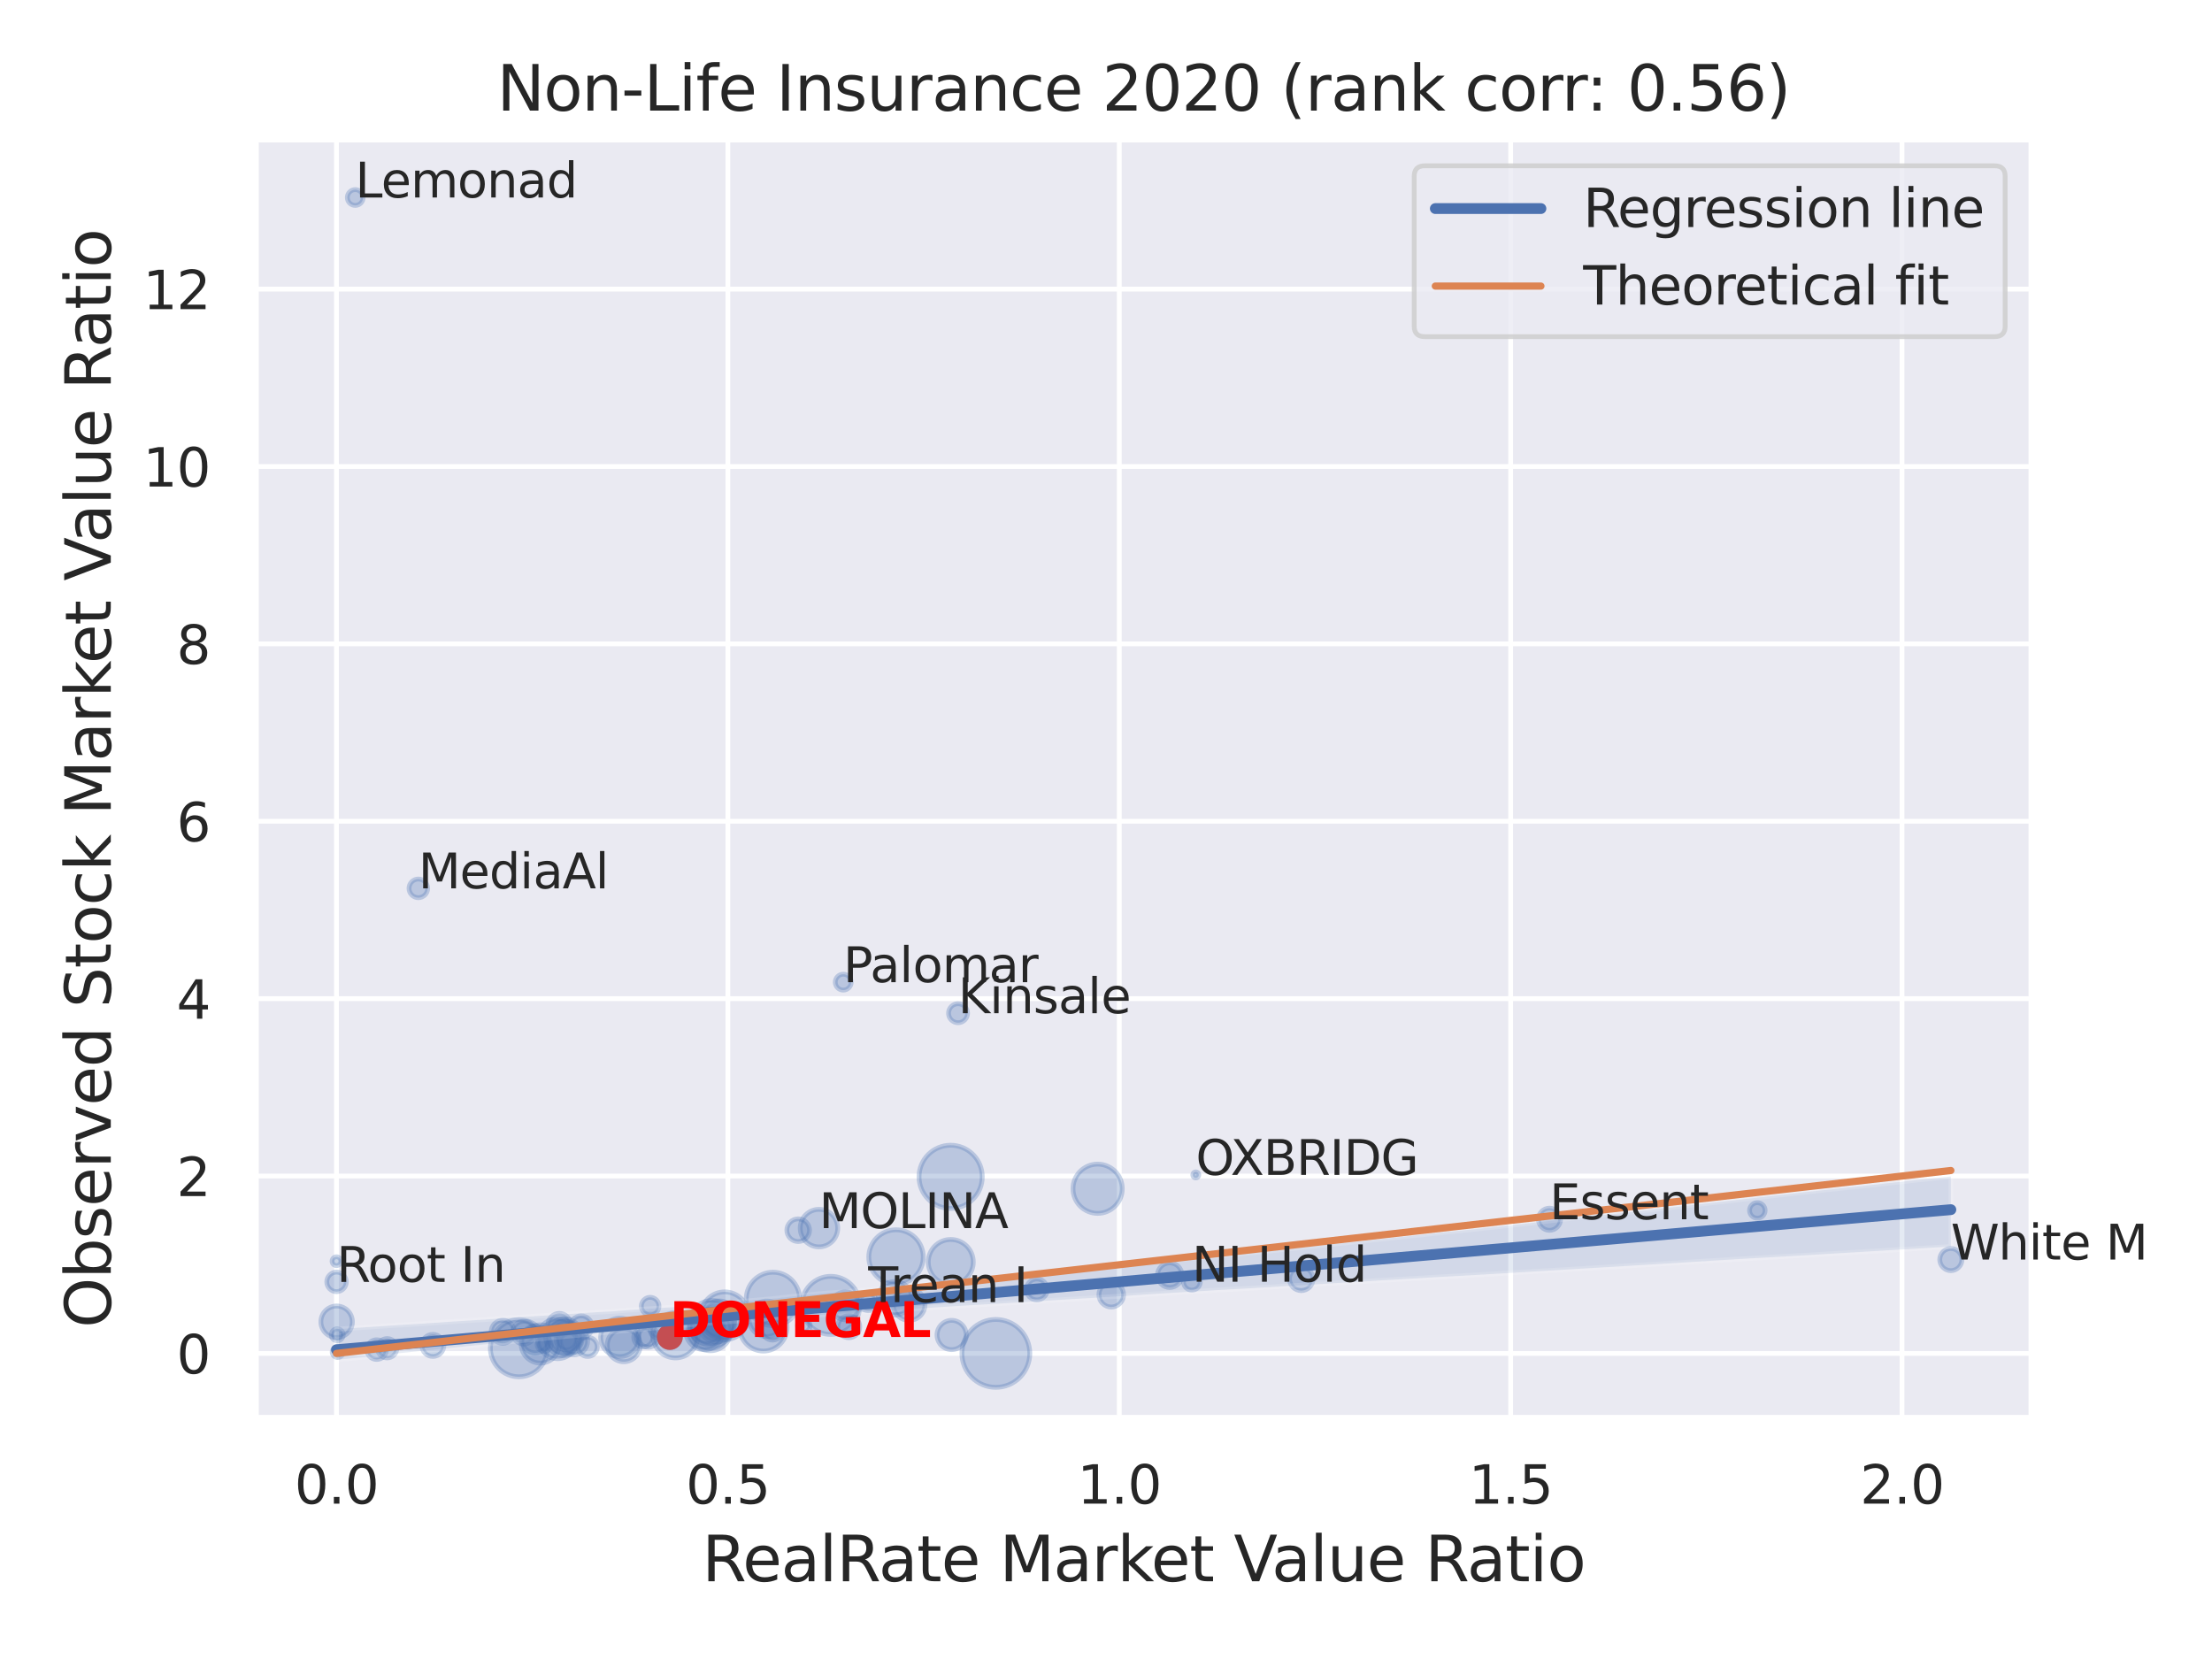 <?xml version="1.0" encoding="utf-8" standalone="no"?>
<!DOCTYPE svg PUBLIC "-//W3C//DTD SVG 1.1//EN"
  "http://www.w3.org/Graphics/SVG/1.1/DTD/svg11.dtd">
<svg xmlns:xlink="http://www.w3.org/1999/xlink" width="460.8pt" height="345.6pt" viewBox="0 0 460.8 345.6" xmlns="http://www.w3.org/2000/svg" version="1.1">
 <defs>
  <style type="text/css">*{stroke-linejoin: round; stroke-linecap: butt}</style>
 </defs>
 <g id="figure_1">
  <g id="patch_1">
   <path d="M 0 345.6 
L 460.8 345.6 
L 460.8 0 
L 0 0 
z
" style="fill: #ffffff"/>
  </g>
  <g id="axes_1">
   <g id="patch_2">
    <path d="M 53.28 295.38 
L 423.213 295.38 
L 423.213 29.04 
L 53.28 29.04 
z
" style="fill: #eaeaf2"/>
   </g>
   <g id="matplotlib.axis_1">
    <g id="xtick_1">
     <g id="line2d_1">
      <path d="M 70.095 295.38 
L 70.095 29.04 
" clip-path="url(#p932a686a88)" style="fill: none; stroke: #ffffff; stroke-linecap: round"/>
     </g>
     <g id="text_1">
      <!-- 0.0 -->
      <g style="fill: #262626" transform="translate(61.348 313.238) scale(0.11 -0.11)">
       <defs>
        <path id="DejaVuSans-30" d="M 2034 4250 
Q 1547 4250 1301 3770 
Q 1056 3291 1056 2328 
Q 1056 1369 1301 889 
Q 1547 409 2034 409 
Q 2525 409 2770 889 
Q 3016 1369 3016 2328 
Q 3016 3291 2770 3770 
Q 2525 4250 2034 4250 
z
M 2034 4750 
Q 2819 4750 3233 4129 
Q 3647 3509 3647 2328 
Q 3647 1150 3233 529 
Q 2819 -91 2034 -91 
Q 1250 -91 836 529 
Q 422 1150 422 2328 
Q 422 3509 836 4129 
Q 1250 4750 2034 4750 
z
" transform="scale(0.016)"/>
        <path id="DejaVuSans-2e" d="M 684 794 
L 1344 794 
L 1344 0 
L 684 0 
L 684 794 
z
" transform="scale(0.016)"/>
       </defs>
       <use xlink:href="#DejaVuSans-30"/>
       <use xlink:href="#DejaVuSans-2e" x="63.623"/>
       <use xlink:href="#DejaVuSans-30" x="95.41"/>
      </g>
     </g>
    </g>
    <g id="xtick_2">
     <g id="line2d_2">
      <path d="M 151.629 295.38 
L 151.629 29.04 
" clip-path="url(#p932a686a88)" style="fill: none; stroke: #ffffff; stroke-linecap: round"/>
     </g>
     <g id="text_2">
      <!-- 0.5 -->
      <g style="fill: #262626" transform="translate(142.882 313.238) scale(0.11 -0.11)">
       <defs>
        <path id="DejaVuSans-35" d="M 691 4666 
L 3169 4666 
L 3169 4134 
L 1269 4134 
L 1269 2991 
Q 1406 3038 1543 3061 
Q 1681 3084 1819 3084 
Q 2600 3084 3056 2656 
Q 3513 2228 3513 1497 
Q 3513 744 3044 326 
Q 2575 -91 1722 -91 
Q 1428 -91 1123 -41 
Q 819 9 494 109 
L 494 744 
Q 775 591 1075 516 
Q 1375 441 1709 441 
Q 2250 441 2565 725 
Q 2881 1009 2881 1497 
Q 2881 1984 2565 2268 
Q 2250 2553 1709 2553 
Q 1456 2553 1204 2497 
Q 953 2441 691 2322 
L 691 4666 
z
" transform="scale(0.016)"/>
       </defs>
       <use xlink:href="#DejaVuSans-30"/>
       <use xlink:href="#DejaVuSans-2e" x="63.623"/>
       <use xlink:href="#DejaVuSans-35" x="95.41"/>
      </g>
     </g>
    </g>
    <g id="xtick_3">
     <g id="line2d_3">
      <path d="M 233.162 295.38 
L 233.162 29.04 
" clip-path="url(#p932a686a88)" style="fill: none; stroke: #ffffff; stroke-linecap: round"/>
     </g>
     <g id="text_3">
      <!-- 1.0 -->
      <g style="fill: #262626" transform="translate(224.415 313.238) scale(0.11 -0.11)">
       <defs>
        <path id="DejaVuSans-31" d="M 794 531 
L 1825 531 
L 1825 4091 
L 703 3866 
L 703 4441 
L 1819 4666 
L 2450 4666 
L 2450 531 
L 3481 531 
L 3481 0 
L 794 0 
L 794 531 
z
" transform="scale(0.016)"/>
       </defs>
       <use xlink:href="#DejaVuSans-31"/>
       <use xlink:href="#DejaVuSans-2e" x="63.623"/>
       <use xlink:href="#DejaVuSans-30" x="95.41"/>
      </g>
     </g>
    </g>
    <g id="xtick_4">
     <g id="line2d_4">
      <path d="M 314.695 295.38 
L 314.695 29.04 
" clip-path="url(#p932a686a88)" style="fill: none; stroke: #ffffff; stroke-linecap: round"/>
     </g>
     <g id="text_4">
      <!-- 1.5 -->
      <g style="fill: #262626" transform="translate(305.949 313.238) scale(0.11 -0.11)">
       <use xlink:href="#DejaVuSans-31"/>
       <use xlink:href="#DejaVuSans-2e" x="63.623"/>
       <use xlink:href="#DejaVuSans-35" x="95.41"/>
      </g>
     </g>
    </g>
    <g id="xtick_5">
     <g id="line2d_5">
      <path d="M 396.229 295.38 
L 396.229 29.04 
" clip-path="url(#p932a686a88)" style="fill: none; stroke: #ffffff; stroke-linecap: round"/>
     </g>
     <g id="text_5">
      <!-- 2.0 -->
      <g style="fill: #262626" transform="translate(387.482 313.238) scale(0.11 -0.11)">
       <defs>
        <path id="DejaVuSans-32" d="M 1228 531 
L 3431 531 
L 3431 0 
L 469 0 
L 469 531 
Q 828 903 1448 1529 
Q 2069 2156 2228 2338 
Q 2531 2678 2651 2914 
Q 2772 3150 2772 3378 
Q 2772 3750 2511 3984 
Q 2250 4219 1831 4219 
Q 1534 4219 1204 4116 
Q 875 4013 500 3803 
L 500 4441 
Q 881 4594 1212 4672 
Q 1544 4750 1819 4750 
Q 2544 4750 2975 4387 
Q 3406 4025 3406 3419 
Q 3406 3131 3298 2873 
Q 3191 2616 2906 2266 
Q 2828 2175 2409 1742 
Q 1991 1309 1228 531 
z
" transform="scale(0.016)"/>
       </defs>
       <use xlink:href="#DejaVuSans-32"/>
       <use xlink:href="#DejaVuSans-2e" x="63.623"/>
       <use xlink:href="#DejaVuSans-30" x="95.41"/>
      </g>
     </g>
    </g>
    <g id="text_6">
     <!-- RealRate Market Value Ratio -->
     <g style="fill: #262626" transform="translate(146.26 329.404) scale(0.13 -0.13)">
      <defs>
       <path id="DejaVuSans-52" d="M 2841 2188 
Q 3044 2119 3236 1894 
Q 3428 1669 3622 1275 
L 4263 0 
L 3584 0 
L 2988 1197 
Q 2756 1666 2539 1819 
Q 2322 1972 1947 1972 
L 1259 1972 
L 1259 0 
L 628 0 
L 628 4666 
L 2053 4666 
Q 2853 4666 3247 4331 
Q 3641 3997 3641 3322 
Q 3641 2881 3436 2590 
Q 3231 2300 2841 2188 
z
M 1259 4147 
L 1259 2491 
L 2053 2491 
Q 2509 2491 2742 2702 
Q 2975 2913 2975 3322 
Q 2975 3731 2742 3939 
Q 2509 4147 2053 4147 
L 1259 4147 
z
" transform="scale(0.016)"/>
       <path id="DejaVuSans-65" d="M 3597 1894 
L 3597 1613 
L 953 1613 
Q 991 1019 1311 708 
Q 1631 397 2203 397 
Q 2534 397 2845 478 
Q 3156 559 3463 722 
L 3463 178 
Q 3153 47 2828 -22 
Q 2503 -91 2169 -91 
Q 1331 -91 842 396 
Q 353 884 353 1716 
Q 353 2575 817 3079 
Q 1281 3584 2069 3584 
Q 2775 3584 3186 3129 
Q 3597 2675 3597 1894 
z
M 3022 2063 
Q 3016 2534 2758 2815 
Q 2500 3097 2075 3097 
Q 1594 3097 1305 2825 
Q 1016 2553 972 2059 
L 3022 2063 
z
" transform="scale(0.016)"/>
       <path id="DejaVuSans-61" d="M 2194 1759 
Q 1497 1759 1228 1600 
Q 959 1441 959 1056 
Q 959 750 1161 570 
Q 1363 391 1709 391 
Q 2188 391 2477 730 
Q 2766 1069 2766 1631 
L 2766 1759 
L 2194 1759 
z
M 3341 1997 
L 3341 0 
L 2766 0 
L 2766 531 
Q 2569 213 2275 61 
Q 1981 -91 1556 -91 
Q 1019 -91 701 211 
Q 384 513 384 1019 
Q 384 1609 779 1909 
Q 1175 2209 1959 2209 
L 2766 2209 
L 2766 2266 
Q 2766 2663 2505 2880 
Q 2244 3097 1772 3097 
Q 1472 3097 1187 3025 
Q 903 2953 641 2809 
L 641 3341 
Q 956 3463 1253 3523 
Q 1550 3584 1831 3584 
Q 2591 3584 2966 3190 
Q 3341 2797 3341 1997 
z
" transform="scale(0.016)"/>
       <path id="DejaVuSans-6c" d="M 603 4863 
L 1178 4863 
L 1178 0 
L 603 0 
L 603 4863 
z
" transform="scale(0.016)"/>
       <path id="DejaVuSans-74" d="M 1172 4494 
L 1172 3500 
L 2356 3500 
L 2356 3053 
L 1172 3053 
L 1172 1153 
Q 1172 725 1289 603 
Q 1406 481 1766 481 
L 2356 481 
L 2356 0 
L 1766 0 
Q 1100 0 847 248 
Q 594 497 594 1153 
L 594 3053 
L 172 3053 
L 172 3500 
L 594 3500 
L 594 4494 
L 1172 4494 
z
" transform="scale(0.016)"/>
       <path id="DejaVuSans-20" transform="scale(0.016)"/>
       <path id="DejaVuSans-4d" d="M 628 4666 
L 1569 4666 
L 2759 1491 
L 3956 4666 
L 4897 4666 
L 4897 0 
L 4281 0 
L 4281 4097 
L 3078 897 
L 2444 897 
L 1241 4097 
L 1241 0 
L 628 0 
L 628 4666 
z
" transform="scale(0.016)"/>
       <path id="DejaVuSans-72" d="M 2631 2963 
Q 2534 3019 2420 3045 
Q 2306 3072 2169 3072 
Q 1681 3072 1420 2755 
Q 1159 2438 1159 1844 
L 1159 0 
L 581 0 
L 581 3500 
L 1159 3500 
L 1159 2956 
Q 1341 3275 1631 3429 
Q 1922 3584 2338 3584 
Q 2397 3584 2469 3576 
Q 2541 3569 2628 3553 
L 2631 2963 
z
" transform="scale(0.016)"/>
       <path id="DejaVuSans-6b" d="M 581 4863 
L 1159 4863 
L 1159 1991 
L 2875 3500 
L 3609 3500 
L 1753 1863 
L 3688 0 
L 2938 0 
L 1159 1709 
L 1159 0 
L 581 0 
L 581 4863 
z
" transform="scale(0.016)"/>
       <path id="DejaVuSans-56" d="M 1831 0 
L 50 4666 
L 709 4666 
L 2188 738 
L 3669 4666 
L 4325 4666 
L 2547 0 
L 1831 0 
z
" transform="scale(0.016)"/>
       <path id="DejaVuSans-75" d="M 544 1381 
L 544 3500 
L 1119 3500 
L 1119 1403 
Q 1119 906 1312 657 
Q 1506 409 1894 409 
Q 2359 409 2629 706 
Q 2900 1003 2900 1516 
L 2900 3500 
L 3475 3500 
L 3475 0 
L 2900 0 
L 2900 538 
Q 2691 219 2414 64 
Q 2138 -91 1772 -91 
Q 1169 -91 856 284 
Q 544 659 544 1381 
z
M 1991 3584 
L 1991 3584 
z
" transform="scale(0.016)"/>
       <path id="DejaVuSans-69" d="M 603 3500 
L 1178 3500 
L 1178 0 
L 603 0 
L 603 3500 
z
M 603 4863 
L 1178 4863 
L 1178 4134 
L 603 4134 
L 603 4863 
z
" transform="scale(0.016)"/>
       <path id="DejaVuSans-6f" d="M 1959 3097 
Q 1497 3097 1228 2736 
Q 959 2375 959 1747 
Q 959 1119 1226 758 
Q 1494 397 1959 397 
Q 2419 397 2687 759 
Q 2956 1122 2956 1747 
Q 2956 2369 2687 2733 
Q 2419 3097 1959 3097 
z
M 1959 3584 
Q 2709 3584 3137 3096 
Q 3566 2609 3566 1747 
Q 3566 888 3137 398 
Q 2709 -91 1959 -91 
Q 1206 -91 779 398 
Q 353 888 353 1747 
Q 353 2609 779 3096 
Q 1206 3584 1959 3584 
z
" transform="scale(0.016)"/>
      </defs>
      <use xlink:href="#DejaVuSans-52"/>
      <use xlink:href="#DejaVuSans-65" x="64.982"/>
      <use xlink:href="#DejaVuSans-61" x="126.506"/>
      <use xlink:href="#DejaVuSans-6c" x="187.785"/>
      <use xlink:href="#DejaVuSans-52" x="215.568"/>
      <use xlink:href="#DejaVuSans-61" x="282.801"/>
      <use xlink:href="#DejaVuSans-74" x="344.08"/>
      <use xlink:href="#DejaVuSans-65" x="383.289"/>
      <use xlink:href="#DejaVuSans-20" x="444.812"/>
      <use xlink:href="#DejaVuSans-4d" x="476.6"/>
      <use xlink:href="#DejaVuSans-61" x="562.879"/>
      <use xlink:href="#DejaVuSans-72" x="624.158"/>
      <use xlink:href="#DejaVuSans-6b" x="665.271"/>
      <use xlink:href="#DejaVuSans-65" x="719.557"/>
      <use xlink:href="#DejaVuSans-74" x="781.08"/>
      <use xlink:href="#DejaVuSans-20" x="820.289"/>
      <use xlink:href="#DejaVuSans-56" x="852.076"/>
      <use xlink:href="#DejaVuSans-61" x="912.734"/>
      <use xlink:href="#DejaVuSans-6c" x="974.014"/>
      <use xlink:href="#DejaVuSans-75" x="1001.797"/>
      <use xlink:href="#DejaVuSans-65" x="1065.176"/>
      <use xlink:href="#DejaVuSans-20" x="1126.699"/>
      <use xlink:href="#DejaVuSans-52" x="1158.486"/>
      <use xlink:href="#DejaVuSans-61" x="1225.719"/>
      <use xlink:href="#DejaVuSans-74" x="1286.998"/>
      <use xlink:href="#DejaVuSans-69" x="1326.207"/>
      <use xlink:href="#DejaVuSans-6f" x="1353.99"/>
     </g>
    </g>
   </g>
   <g id="matplotlib.axis_2">
    <g id="ytick_1">
     <g id="line2d_6">
      <path d="M 53.28 281.942 
L 423.213 281.942 
" clip-path="url(#p932a686a88)" style="fill: none; stroke: #ffffff; stroke-linecap: round"/>
     </g>
     <g id="text_7">
      <!-- 0 -->
      <g style="fill: #262626" transform="translate(36.781 286.121) scale(0.11 -0.11)">
       <use xlink:href="#DejaVuSans-30"/>
      </g>
     </g>
    </g>
    <g id="ytick_2">
     <g id="line2d_7">
      <path d="M 53.28 244.989 
L 423.213 244.989 
" clip-path="url(#p932a686a88)" style="fill: none; stroke: #ffffff; stroke-linecap: round"/>
     </g>
     <g id="text_8">
      <!-- 2 -->
      <g style="fill: #262626" transform="translate(36.781 249.168) scale(0.11 -0.11)">
       <use xlink:href="#DejaVuSans-32"/>
      </g>
     </g>
    </g>
    <g id="ytick_3">
     <g id="line2d_8">
      <path d="M 53.28 208.036 
L 423.213 208.036 
" clip-path="url(#p932a686a88)" style="fill: none; stroke: #ffffff; stroke-linecap: round"/>
     </g>
     <g id="text_9">
      <!-- 4 -->
      <g style="fill: #262626" transform="translate(36.781 212.215) scale(0.11 -0.11)">
       <defs>
        <path id="DejaVuSans-34" d="M 2419 4116 
L 825 1625 
L 2419 1625 
L 2419 4116 
z
M 2253 4666 
L 3047 4666 
L 3047 1625 
L 3713 1625 
L 3713 1100 
L 3047 1100 
L 3047 0 
L 2419 0 
L 2419 1100 
L 313 1100 
L 313 1709 
L 2253 4666 
z
" transform="scale(0.016)"/>
       </defs>
       <use xlink:href="#DejaVuSans-34"/>
      </g>
     </g>
    </g>
    <g id="ytick_4">
     <g id="line2d_9">
      <path d="M 53.28 171.083 
L 423.213 171.083 
" clip-path="url(#p932a686a88)" style="fill: none; stroke: #ffffff; stroke-linecap: round"/>
     </g>
     <g id="text_10">
      <!-- 6 -->
      <g style="fill: #262626" transform="translate(36.781 175.262) scale(0.11 -0.11)">
       <defs>
        <path id="DejaVuSans-36" d="M 2113 2584 
Q 1688 2584 1439 2293 
Q 1191 2003 1191 1497 
Q 1191 994 1439 701 
Q 1688 409 2113 409 
Q 2538 409 2786 701 
Q 3034 994 3034 1497 
Q 3034 2003 2786 2293 
Q 2538 2584 2113 2584 
z
M 3366 4563 
L 3366 3988 
Q 3128 4100 2886 4159 
Q 2644 4219 2406 4219 
Q 1781 4219 1451 3797 
Q 1122 3375 1075 2522 
Q 1259 2794 1537 2939 
Q 1816 3084 2150 3084 
Q 2853 3084 3261 2657 
Q 3669 2231 3669 1497 
Q 3669 778 3244 343 
Q 2819 -91 2113 -91 
Q 1303 -91 875 529 
Q 447 1150 447 2328 
Q 447 3434 972 4092 
Q 1497 4750 2381 4750 
Q 2619 4750 2861 4703 
Q 3103 4656 3366 4563 
z
" transform="scale(0.016)"/>
       </defs>
       <use xlink:href="#DejaVuSans-36"/>
      </g>
     </g>
    </g>
    <g id="ytick_5">
     <g id="line2d_10">
      <path d="M 53.28 134.13 
L 423.213 134.13 
" clip-path="url(#p932a686a88)" style="fill: none; stroke: #ffffff; stroke-linecap: round"/>
     </g>
     <g id="text_11">
      <!-- 8 -->
      <g style="fill: #262626" transform="translate(36.781 138.309) scale(0.11 -0.11)">
       <defs>
        <path id="DejaVuSans-38" d="M 2034 2216 
Q 1584 2216 1326 1975 
Q 1069 1734 1069 1313 
Q 1069 891 1326 650 
Q 1584 409 2034 409 
Q 2484 409 2743 651 
Q 3003 894 3003 1313 
Q 3003 1734 2745 1975 
Q 2488 2216 2034 2216 
z
M 1403 2484 
Q 997 2584 770 2862 
Q 544 3141 544 3541 
Q 544 4100 942 4425 
Q 1341 4750 2034 4750 
Q 2731 4750 3128 4425 
Q 3525 4100 3525 3541 
Q 3525 3141 3298 2862 
Q 3072 2584 2669 2484 
Q 3125 2378 3379 2068 
Q 3634 1759 3634 1313 
Q 3634 634 3220 271 
Q 2806 -91 2034 -91 
Q 1263 -91 848 271 
Q 434 634 434 1313 
Q 434 1759 690 2068 
Q 947 2378 1403 2484 
z
M 1172 3481 
Q 1172 3119 1398 2916 
Q 1625 2713 2034 2713 
Q 2441 2713 2670 2916 
Q 2900 3119 2900 3481 
Q 2900 3844 2670 4047 
Q 2441 4250 2034 4250 
Q 1625 4250 1398 4047 
Q 1172 3844 1172 3481 
z
" transform="scale(0.016)"/>
       </defs>
       <use xlink:href="#DejaVuSans-38"/>
      </g>
     </g>
    </g>
    <g id="ytick_6">
     <g id="line2d_11">
      <path d="M 53.28 97.177 
L 423.213 97.177 
" clip-path="url(#p932a686a88)" style="fill: none; stroke: #ffffff; stroke-linecap: round"/>
     </g>
     <g id="text_12">
      <!-- 10 -->
      <g style="fill: #262626" transform="translate(29.782 101.356) scale(0.11 -0.11)">
       <use xlink:href="#DejaVuSans-31"/>
       <use xlink:href="#DejaVuSans-30" x="63.623"/>
      </g>
     </g>
    </g>
    <g id="ytick_7">
     <g id="line2d_12">
      <path d="M 53.28 60.224 
L 423.213 60.224 
" clip-path="url(#p932a686a88)" style="fill: none; stroke: #ffffff; stroke-linecap: round"/>
     </g>
     <g id="text_13">
      <!-- 12 -->
      <g style="fill: #262626" transform="translate(29.782 64.403) scale(0.11 -0.11)">
       <use xlink:href="#DejaVuSans-31"/>
       <use xlink:href="#DejaVuSans-32" x="63.623"/>
      </g>
     </g>
    </g>
    <g id="text_14">
     <!-- Observed Stock Market Value Ratio -->
     <g style="fill: #262626" transform="translate(23.079 276.612) rotate(-90) scale(0.13 -0.13)">
      <defs>
       <path id="DejaVuSans-4f" d="M 2522 4238 
Q 1834 4238 1429 3725 
Q 1025 3213 1025 2328 
Q 1025 1447 1429 934 
Q 1834 422 2522 422 
Q 3209 422 3611 934 
Q 4013 1447 4013 2328 
Q 4013 3213 3611 3725 
Q 3209 4238 2522 4238 
z
M 2522 4750 
Q 3503 4750 4090 4092 
Q 4678 3434 4678 2328 
Q 4678 1225 4090 567 
Q 3503 -91 2522 -91 
Q 1538 -91 948 565 
Q 359 1222 359 2328 
Q 359 3434 948 4092 
Q 1538 4750 2522 4750 
z
" transform="scale(0.016)"/>
       <path id="DejaVuSans-62" d="M 3116 1747 
Q 3116 2381 2855 2742 
Q 2594 3103 2138 3103 
Q 1681 3103 1420 2742 
Q 1159 2381 1159 1747 
Q 1159 1113 1420 752 
Q 1681 391 2138 391 
Q 2594 391 2855 752 
Q 3116 1113 3116 1747 
z
M 1159 2969 
Q 1341 3281 1617 3432 
Q 1894 3584 2278 3584 
Q 2916 3584 3314 3078 
Q 3713 2572 3713 1747 
Q 3713 922 3314 415 
Q 2916 -91 2278 -91 
Q 1894 -91 1617 61 
Q 1341 213 1159 525 
L 1159 0 
L 581 0 
L 581 4863 
L 1159 4863 
L 1159 2969 
z
" transform="scale(0.016)"/>
       <path id="DejaVuSans-73" d="M 2834 3397 
L 2834 2853 
Q 2591 2978 2328 3040 
Q 2066 3103 1784 3103 
Q 1356 3103 1142 2972 
Q 928 2841 928 2578 
Q 928 2378 1081 2264 
Q 1234 2150 1697 2047 
L 1894 2003 
Q 2506 1872 2764 1633 
Q 3022 1394 3022 966 
Q 3022 478 2636 193 
Q 2250 -91 1575 -91 
Q 1294 -91 989 -36 
Q 684 19 347 128 
L 347 722 
Q 666 556 975 473 
Q 1284 391 1588 391 
Q 1994 391 2212 530 
Q 2431 669 2431 922 
Q 2431 1156 2273 1281 
Q 2116 1406 1581 1522 
L 1381 1569 
Q 847 1681 609 1914 
Q 372 2147 372 2553 
Q 372 3047 722 3315 
Q 1072 3584 1716 3584 
Q 2034 3584 2315 3537 
Q 2597 3491 2834 3397 
z
" transform="scale(0.016)"/>
       <path id="DejaVuSans-76" d="M 191 3500 
L 800 3500 
L 1894 563 
L 2988 3500 
L 3597 3500 
L 2284 0 
L 1503 0 
L 191 3500 
z
" transform="scale(0.016)"/>
       <path id="DejaVuSans-64" d="M 2906 2969 
L 2906 4863 
L 3481 4863 
L 3481 0 
L 2906 0 
L 2906 525 
Q 2725 213 2448 61 
Q 2172 -91 1784 -91 
Q 1150 -91 751 415 
Q 353 922 353 1747 
Q 353 2572 751 3078 
Q 1150 3584 1784 3584 
Q 2172 3584 2448 3432 
Q 2725 3281 2906 2969 
z
M 947 1747 
Q 947 1113 1208 752 
Q 1469 391 1925 391 
Q 2381 391 2643 752 
Q 2906 1113 2906 1747 
Q 2906 2381 2643 2742 
Q 2381 3103 1925 3103 
Q 1469 3103 1208 2742 
Q 947 2381 947 1747 
z
" transform="scale(0.016)"/>
       <path id="DejaVuSans-53" d="M 3425 4513 
L 3425 3897 
Q 3066 4069 2747 4153 
Q 2428 4238 2131 4238 
Q 1616 4238 1336 4038 
Q 1056 3838 1056 3469 
Q 1056 3159 1242 3001 
Q 1428 2844 1947 2747 
L 2328 2669 
Q 3034 2534 3370 2195 
Q 3706 1856 3706 1288 
Q 3706 609 3251 259 
Q 2797 -91 1919 -91 
Q 1588 -91 1214 -16 
Q 841 59 441 206 
L 441 856 
Q 825 641 1194 531 
Q 1563 422 1919 422 
Q 2459 422 2753 634 
Q 3047 847 3047 1241 
Q 3047 1584 2836 1778 
Q 2625 1972 2144 2069 
L 1759 2144 
Q 1053 2284 737 2584 
Q 422 2884 422 3419 
Q 422 4038 858 4394 
Q 1294 4750 2059 4750 
Q 2388 4750 2728 4690 
Q 3069 4631 3425 4513 
z
" transform="scale(0.016)"/>
       <path id="DejaVuSans-63" d="M 3122 3366 
L 3122 2828 
Q 2878 2963 2633 3030 
Q 2388 3097 2138 3097 
Q 1578 3097 1268 2742 
Q 959 2388 959 1747 
Q 959 1106 1268 751 
Q 1578 397 2138 397 
Q 2388 397 2633 464 
Q 2878 531 3122 666 
L 3122 134 
Q 2881 22 2623 -34 
Q 2366 -91 2075 -91 
Q 1284 -91 818 406 
Q 353 903 353 1747 
Q 353 2603 823 3093 
Q 1294 3584 2113 3584 
Q 2378 3584 2631 3529 
Q 2884 3475 3122 3366 
z
" transform="scale(0.016)"/>
      </defs>
      <use xlink:href="#DejaVuSans-4f"/>
      <use xlink:href="#DejaVuSans-62" x="78.711"/>
      <use xlink:href="#DejaVuSans-73" x="142.188"/>
      <use xlink:href="#DejaVuSans-65" x="194.287"/>
      <use xlink:href="#DejaVuSans-72" x="255.811"/>
      <use xlink:href="#DejaVuSans-76" x="296.924"/>
      <use xlink:href="#DejaVuSans-65" x="356.104"/>
      <use xlink:href="#DejaVuSans-64" x="417.627"/>
      <use xlink:href="#DejaVuSans-20" x="481.104"/>
      <use xlink:href="#DejaVuSans-53" x="512.891"/>
      <use xlink:href="#DejaVuSans-74" x="576.367"/>
      <use xlink:href="#DejaVuSans-6f" x="615.576"/>
      <use xlink:href="#DejaVuSans-63" x="676.758"/>
      <use xlink:href="#DejaVuSans-6b" x="731.738"/>
      <use xlink:href="#DejaVuSans-20" x="789.648"/>
      <use xlink:href="#DejaVuSans-4d" x="821.436"/>
      <use xlink:href="#DejaVuSans-61" x="907.715"/>
      <use xlink:href="#DejaVuSans-72" x="968.994"/>
      <use xlink:href="#DejaVuSans-6b" x="1010.107"/>
      <use xlink:href="#DejaVuSans-65" x="1064.393"/>
      <use xlink:href="#DejaVuSans-74" x="1125.916"/>
      <use xlink:href="#DejaVuSans-20" x="1165.125"/>
      <use xlink:href="#DejaVuSans-56" x="1196.912"/>
      <use xlink:href="#DejaVuSans-61" x="1257.57"/>
      <use xlink:href="#DejaVuSans-6c" x="1318.85"/>
      <use xlink:href="#DejaVuSans-75" x="1346.633"/>
      <use xlink:href="#DejaVuSans-65" x="1410.012"/>
      <use xlink:href="#DejaVuSans-20" x="1471.535"/>
      <use xlink:href="#DejaVuSans-52" x="1503.322"/>
      <use xlink:href="#DejaVuSans-61" x="1570.555"/>
      <use xlink:href="#DejaVuSans-74" x="1631.834"/>
      <use xlink:href="#DejaVuSans-69" x="1671.043"/>
      <use xlink:href="#DejaVuSans-6f" x="1698.826"/>
     </g>
    </g>
   </g>
   <g id="PathCollection_1">
    <path d="M 140.711 282.878 
C 141.957 282.878 143.153 282.383 144.034 281.502 
C 144.916 280.621 145.411 279.425 145.411 278.179 
C 145.411 276.932 144.916 275.737 144.034 274.856 
C 143.153 273.974 141.957 273.479 140.711 273.479 
C 139.465 273.479 138.269 273.974 137.388 274.856 
C 136.507 275.737 136.011 276.932 136.011 278.179 
C 136.011 279.425 136.507 280.621 137.388 281.502 
C 138.269 282.383 139.465 282.878 140.711 282.878 
z
" clip-path="url(#p932a686a88)" style="fill: #4c72b0; fill-opacity: 0.3; stroke: #4c72b0; stroke-opacity: 0.3"/>
    <path d="M 108.104 286.807 
C 109.681 286.807 111.193 286.181 112.309 285.066 
C 113.424 283.95 114.05 282.438 114.05 280.861 
C 114.05 279.284 113.424 277.771 112.309 276.656 
C 111.193 275.541 109.681 274.914 108.104 274.914 
C 106.527 274.914 105.014 275.541 103.899 276.656 
C 102.784 277.771 102.157 279.284 102.157 280.861 
C 102.157 282.438 102.784 283.95 103.899 285.066 
C 105.014 286.181 106.527 286.807 108.104 286.807 
z
" clip-path="url(#p932a686a88)" style="fill: #4c72b0; fill-opacity: 0.3; stroke: #4c72b0; stroke-opacity: 0.3"/>
    <path d="M 186.447 273.938 
C 187.373 273.938 188.26 273.57 188.915 272.915 
C 189.569 272.261 189.937 271.373 189.937 270.448 
C 189.937 269.522 189.569 268.634 188.915 267.98 
C 188.26 267.325 187.373 266.958 186.447 266.958 
C 185.522 266.958 184.634 267.325 183.979 267.98 
C 183.325 268.634 182.957 269.522 182.957 270.448 
C 182.957 271.373 183.325 272.261 183.979 272.915 
C 184.634 273.57 185.522 273.938 186.447 273.938 
z
" clip-path="url(#p932a686a88)" style="fill: #4c72b0; fill-opacity: 0.3; stroke: #4c72b0; stroke-opacity: 0.3"/>
    <path d="M 129.124 282.594 
C 130.184 282.594 131.2 282.173 131.949 281.424 
C 132.698 280.675 133.118 279.659 133.118 278.6 
C 133.118 277.54 132.698 276.524 131.949 275.775 
C 131.2 275.026 130.184 274.606 129.124 274.606 
C 128.065 274.606 127.049 275.026 126.3 275.775 
C 125.551 276.524 125.13 277.54 125.13 278.6 
C 125.13 279.659 125.551 280.675 126.3 281.424 
C 127.049 282.173 128.065 282.594 129.124 282.594 
z
" clip-path="url(#p932a686a88)" style="fill: #4c72b0; fill-opacity: 0.3; stroke: #4c72b0; stroke-opacity: 0.3"/>
    <path d="M 137.011 278.702 
C 137.416 278.702 137.805 278.541 138.092 278.254 
C 138.378 277.968 138.539 277.579 138.539 277.173 
C 138.539 276.768 138.378 276.379 138.092 276.092 
C 137.805 275.806 137.416 275.645 137.011 275.645 
C 136.605 275.645 136.216 275.806 135.93 276.092 
C 135.643 276.379 135.482 276.768 135.482 277.173 
C 135.482 277.579 135.643 277.968 135.93 278.254 
C 136.216 278.541 136.605 278.702 137.011 278.702 
z
" clip-path="url(#p932a686a88)" style="fill: #4c72b0; fill-opacity: 0.3; stroke: #4c72b0; stroke-opacity: 0.3"/>
    <path d="M 228.657 252.767 
C 230.018 252.767 231.323 252.226 232.285 251.264 
C 233.248 250.302 233.788 248.996 233.788 247.636 
C 233.788 246.275 233.248 244.97 232.285 244.008 
C 231.323 243.045 230.018 242.505 228.657 242.505 
C 227.297 242.505 225.991 243.045 225.029 244.008 
C 224.067 244.97 223.526 246.275 223.526 247.636 
C 223.526 248.996 224.067 250.302 225.029 251.264 
C 225.991 252.226 227.297 252.767 228.657 252.767 
z
" clip-path="url(#p932a686a88)" style="fill: #4c72b0; fill-opacity: 0.3; stroke: #4c72b0; stroke-opacity: 0.3"/>
    <path d="M 116.173 283.036 
C 117.279 283.036 118.341 282.596 119.123 281.814 
C 119.906 281.031 120.345 279.97 120.345 278.863 
C 120.345 277.757 119.906 276.695 119.123 275.913 
C 118.341 275.13 117.279 274.69 116.173 274.69 
C 115.066 274.69 114.005 275.13 113.222 275.913 
C 112.44 276.695 112 277.757 112 278.863 
C 112 279.97 112.44 281.031 113.222 281.814 
C 114.005 282.596 115.066 283.036 116.173 283.036 
z
" clip-path="url(#p932a686a88)" style="fill: #4c72b0; fill-opacity: 0.3; stroke: #4c72b0; stroke-opacity: 0.3"/>
    <path d="M 176.101 274.924 
C 176.872 274.924 177.61 274.618 178.155 274.074 
C 178.7 273.529 179.006 272.79 179.006 272.02 
C 179.006 271.249 178.7 270.511 178.155 269.966 
C 177.61 269.421 176.872 269.115 176.101 269.115 
C 175.331 269.115 174.592 269.421 174.047 269.966 
C 173.503 270.511 173.197 271.249 173.197 272.02 
C 173.197 272.79 173.503 273.529 174.047 274.074 
C 174.592 274.618 175.331 274.924 176.101 274.924 
z
" clip-path="url(#p932a686a88)" style="fill: #4c72b0; fill-opacity: 0.3; stroke: #4c72b0; stroke-opacity: 0.3"/>
    <path d="M 147.271 279.937 
C 148.186 279.937 149.064 279.573 149.712 278.926 
C 150.359 278.278 150.723 277.4 150.723 276.485 
C 150.723 275.569 150.359 274.691 149.712 274.043 
C 149.064 273.396 148.186 273.032 147.271 273.032 
C 146.355 273.032 145.477 273.396 144.829 274.043 
C 144.182 274.691 143.818 275.569 143.818 276.485 
C 143.818 277.4 144.182 278.278 144.829 278.926 
C 145.477 279.573 146.355 279.937 147.271 279.937 
z
" clip-path="url(#p932a686a88)" style="fill: #4c72b0; fill-opacity: 0.3; stroke: #4c72b0; stroke-opacity: 0.3"/>
    <path d="M 198.063 267.585 
C 199.306 267.585 200.5 267.091 201.379 266.212 
C 202.259 265.332 202.753 264.139 202.753 262.895 
C 202.753 261.651 202.259 260.458 201.379 259.578 
C 200.5 258.699 199.306 258.204 198.063 258.204 
C 196.819 258.204 195.625 258.699 194.746 259.578 
C 193.866 260.458 193.372 261.651 193.372 262.895 
C 193.372 264.139 193.866 265.332 194.746 266.212 
C 195.625 267.091 196.819 267.585 198.063 267.585 
z
" clip-path="url(#p932a686a88)" style="fill: #4c72b0; fill-opacity: 0.3; stroke: #4c72b0; stroke-opacity: 0.3"/>
    <path d="M 166.279 258.636 
C 166.906 258.636 167.506 258.387 167.949 257.944 
C 168.392 257.501 168.64 256.901 168.64 256.275 
C 168.64 255.649 168.392 255.048 167.949 254.605 
C 167.506 254.163 166.906 253.914 166.279 253.914 
C 165.653 253.914 165.053 254.163 164.61 254.605 
C 164.167 255.048 163.919 255.649 163.919 256.275 
C 163.919 256.901 164.167 257.501 164.61 257.944 
C 165.053 258.387 165.653 258.636 166.279 258.636 
z
" clip-path="url(#p932a686a88)" style="fill: #4c72b0; fill-opacity: 0.3; stroke: #4c72b0; stroke-opacity: 0.3"/>
    <path d="M 148.332 280.337 
C 149.581 280.337 150.778 279.841 151.661 278.958 
C 152.545 278.075 153.041 276.877 153.041 275.628 
C 153.041 274.379 152.545 273.181 151.661 272.298 
C 150.778 271.415 149.581 270.919 148.332 270.919 
C 147.083 270.919 145.885 271.415 145.002 272.298 
C 144.119 273.181 143.623 274.379 143.623 275.628 
C 143.623 276.877 144.119 278.075 145.002 278.958 
C 145.885 279.841 147.083 280.337 148.332 280.337 
z
" clip-path="url(#p932a686a88)" style="fill: #4c72b0; fill-opacity: 0.3; stroke: #4c72b0; stroke-opacity: 0.3"/>
    <path d="M 243.677 268.204 
C 244.356 268.204 245.007 267.935 245.487 267.455 
C 245.967 266.975 246.237 266.323 246.237 265.644 
C 246.237 264.966 245.967 264.314 245.487 263.834 
C 245.007 263.354 244.356 263.084 243.677 263.084 
C 242.998 263.084 242.347 263.354 241.867 263.834 
C 241.387 264.314 241.117 264.966 241.117 265.644 
C 241.117 266.323 241.387 266.975 241.867 267.455 
C 242.347 267.935 242.998 268.204 243.677 268.204 
z
" clip-path="url(#p932a686a88)" style="fill: #4c72b0; fill-opacity: 0.3; stroke: #4c72b0; stroke-opacity: 0.3"/>
    <path d="M 70.255 279.31 
C 70.586 279.31 70.903 279.179 71.136 278.945 
C 71.37 278.711 71.501 278.395 71.501 278.064 
C 71.501 277.734 71.37 277.417 71.136 277.184 
C 70.903 276.95 70.586 276.819 70.255 276.819 
C 69.925 276.819 69.608 276.95 69.375 277.184 
C 69.141 277.417 69.01 277.734 69.01 278.064 
C 69.01 278.395 69.141 278.711 69.375 278.945 
C 69.608 279.179 69.925 279.31 70.255 279.31 
z
" clip-path="url(#p932a686a88)" style="fill: #4c72b0; fill-opacity: 0.3; stroke: #4c72b0; stroke-opacity: 0.3"/>
    <path d="M 109.127 279.984 
C 109.756 279.984 110.36 279.734 110.805 279.289 
C 111.25 278.844 111.5 278.24 111.5 277.611 
C 111.5 276.982 111.25 276.378 110.805 275.933 
C 110.36 275.488 109.756 275.238 109.127 275.238 
C 108.497 275.238 107.894 275.488 107.449 275.933 
C 107.004 276.378 106.754 276.982 106.754 277.611 
C 106.754 278.24 107.004 278.844 107.449 279.289 
C 107.894 279.734 108.497 279.984 109.127 279.984 
z
" clip-path="url(#p932a686a88)" style="fill: #4c72b0; fill-opacity: 0.3; stroke: #4c72b0; stroke-opacity: 0.3"/>
    <path d="M 366.086 253.778 
C 366.516 253.778 366.928 253.608 367.232 253.304 
C 367.536 253 367.707 252.587 367.707 252.158 
C 367.707 251.728 367.536 251.315 367.232 251.012 
C 366.928 250.708 366.516 250.537 366.086 250.537 
C 365.656 250.537 365.244 250.708 364.94 251.012 
C 364.636 251.315 364.465 251.728 364.465 252.158 
C 364.465 252.587 364.636 253 364.94 253.304 
C 365.244 253.608 365.656 253.778 366.086 253.778 
z
" clip-path="url(#p932a686a88)" style="fill: #4c72b0; fill-opacity: 0.3; stroke: #4c72b0; stroke-opacity: 0.3"/>
    <path d="M 198.037 251.743 
C 199.784 251.743 201.459 251.049 202.695 249.813 
C 203.93 248.578 204.624 246.903 204.624 245.156 
C 204.624 243.41 203.93 241.734 202.695 240.499 
C 201.459 239.264 199.784 238.57 198.037 238.57 
C 196.291 238.57 194.615 239.264 193.38 240.499 
C 192.145 241.734 191.451 243.41 191.451 245.156 
C 191.451 246.903 192.145 248.578 193.38 249.813 
C 194.615 251.049 196.291 251.743 198.037 251.743 
z
" clip-path="url(#p932a686a88)" style="fill: #4c72b0; fill-opacity: 0.3; stroke: #4c72b0; stroke-opacity: 0.3"/>
    <path d="M 406.398 264.697 
C 407.01 264.697 407.598 264.454 408.031 264.021 
C 408.464 263.588 408.707 263 408.707 262.388 
C 408.707 261.775 408.464 261.188 408.031 260.755 
C 407.598 260.322 407.01 260.078 406.398 260.078 
C 405.785 260.078 405.198 260.322 404.765 260.755 
C 404.332 261.188 404.088 261.775 404.088 262.388 
C 404.088 263 404.332 263.588 404.765 264.021 
C 405.198 264.454 405.785 264.697 406.398 264.697 
z
" clip-path="url(#p932a686a88)" style="fill: #4c72b0; fill-opacity: 0.3; stroke: #4c72b0; stroke-opacity: 0.3"/>
    <path d="M 139.542 280.717 
C 140.124 280.717 140.682 280.485 141.094 280.074 
C 141.505 279.662 141.736 279.104 141.736 278.522 
C 141.736 277.94 141.505 277.382 141.094 276.97 
C 140.682 276.559 140.124 276.328 139.542 276.328 
C 138.96 276.328 138.402 276.559 137.99 276.97 
C 137.578 277.382 137.347 277.94 137.347 278.522 
C 137.347 279.104 137.578 279.662 137.99 280.074 
C 138.402 280.485 138.96 280.717 139.542 280.717 
z
" clip-path="url(#p932a686a88)" style="fill: #4c72b0; fill-opacity: 0.3; stroke: #4c72b0; stroke-opacity: 0.3"/>
    <path d="M 78.464 283.197 
C 79.007 283.197 79.528 282.981 79.912 282.597 
C 80.297 282.212 80.512 281.691 80.512 281.148 
C 80.512 280.605 80.297 280.084 79.912 279.7 
C 79.528 279.316 79.007 279.1 78.464 279.1 
C 77.921 279.1 77.4 279.316 77.015 279.7 
C 76.631 280.084 76.416 280.605 76.416 281.148 
C 76.416 281.691 76.631 282.212 77.015 282.597 
C 77.4 282.981 77.921 283.197 78.464 283.197 
z
" clip-path="url(#p932a686a88)" style="fill: #4c72b0; fill-opacity: 0.3; stroke: #4c72b0; stroke-opacity: 0.3"/>
    <path d="M 119.593 282.215 
C 120.338 282.215 121.054 281.919 121.581 281.391 
C 122.109 280.864 122.405 280.149 122.405 279.403 
C 122.405 278.657 122.109 277.942 121.581 277.415 
C 121.054 276.887 120.338 276.591 119.593 276.591 
C 118.847 276.591 118.132 276.887 117.604 277.415 
C 117.077 277.942 116.781 278.657 116.781 279.403 
C 116.781 280.149 117.077 280.864 117.604 281.391 
C 118.132 281.919 118.847 282.215 119.593 282.215 
z
" clip-path="url(#p932a686a88)" style="fill: #4c72b0; fill-opacity: 0.3; stroke: #4c72b0; stroke-opacity: 0.3"/>
    <path d="M 147.979 281.385 
C 149.122 281.385 150.22 280.931 151.028 280.122 
C 151.837 279.313 152.292 278.216 152.292 277.072 
C 152.292 275.928 151.837 274.831 151.028 274.022 
C 150.22 273.214 149.122 272.759 147.979 272.759 
C 146.835 272.759 145.738 273.214 144.929 274.022 
C 144.12 274.831 143.666 275.928 143.666 277.072 
C 143.666 278.216 144.12 279.313 144.929 280.122 
C 145.738 280.931 146.835 281.385 147.979 281.385 
z
" clip-path="url(#p932a686a88)" style="fill: #4c72b0; fill-opacity: 0.3; stroke: #4c72b0; stroke-opacity: 0.3"/>
    <path d="M 271.075 268.857 
C 271.724 268.857 272.347 268.599 272.806 268.14 
C 273.265 267.681 273.523 267.058 273.523 266.409 
C 273.523 265.76 273.265 265.137 272.806 264.678 
C 272.347 264.219 271.724 263.961 271.075 263.961 
C 270.425 263.961 269.802 264.219 269.343 264.678 
C 268.884 265.137 268.626 265.76 268.626 266.409 
C 268.626 267.058 268.884 267.681 269.343 268.14 
C 269.802 268.599 270.425 268.857 271.075 268.857 
z
" clip-path="url(#p932a686a88)" style="fill: #4c72b0; fill-opacity: 0.3; stroke: #4c72b0; stroke-opacity: 0.3"/>
    <path d="M 231.492 272.275 
C 232.174 272.275 232.828 272.004 233.31 271.522 
C 233.792 271.04 234.063 270.386 234.063 269.705 
C 234.063 269.023 233.792 268.369 233.31 267.887 
C 232.828 267.405 232.174 267.134 231.492 267.134 
C 230.81 267.134 230.156 267.405 229.674 267.887 
C 229.192 268.369 228.922 269.023 228.922 269.705 
C 228.922 270.386 229.192 271.04 229.674 271.522 
C 230.156 272.004 230.81 272.275 231.492 272.275 
z
" clip-path="url(#p932a686a88)" style="fill: #4c72b0; fill-opacity: 0.3; stroke: #4c72b0; stroke-opacity: 0.3"/>
    <path d="M 121.075 278.671 
C 121.679 278.671 122.258 278.431 122.685 278.004 
C 123.112 277.577 123.352 276.998 123.352 276.394 
C 123.352 275.791 123.112 275.212 122.685 274.785 
C 122.258 274.358 121.679 274.118 121.075 274.118 
C 120.471 274.118 119.892 274.358 119.465 274.785 
C 119.038 275.212 118.798 275.791 118.798 276.394 
C 118.798 276.998 119.038 277.577 119.465 278.004 
C 119.892 278.431 120.471 278.671 121.075 278.671 
z
" clip-path="url(#p932a686a88)" style="fill: #4c72b0; fill-opacity: 0.3; stroke: #4c72b0; stroke-opacity: 0.3"/>
    <path d="M 150.957 279.079 
C 152.277 279.079 153.544 278.555 154.478 277.621 
C 155.411 276.687 155.936 275.421 155.936 274.1 
C 155.936 272.78 155.411 271.513 154.478 270.58 
C 153.544 269.646 152.277 269.121 150.957 269.121 
C 149.637 269.121 148.37 269.646 147.436 270.58 
C 146.503 271.513 145.978 272.78 145.978 274.1 
C 145.978 275.421 146.503 276.687 147.436 277.621 
C 148.37 278.555 149.637 279.079 150.957 279.079 
z
" clip-path="url(#p932a686a88)" style="fill: #4c72b0; fill-opacity: 0.3; stroke: #4c72b0; stroke-opacity: 0.3"/>
    <path d="M 159.027 281.454 
C 160.334 281.454 161.587 280.935 162.511 280.011 
C 163.435 279.087 163.955 277.833 163.955 276.527 
C 163.955 275.22 163.435 273.966 162.511 273.042 
C 161.587 272.118 160.334 271.599 159.027 271.599 
C 157.72 271.599 156.467 272.118 155.543 273.042 
C 154.619 273.966 154.099 275.22 154.099 276.527 
C 154.099 277.833 154.619 279.087 155.543 280.011 
C 156.467 280.935 157.72 281.454 159.027 281.454 
z
" clip-path="url(#p932a686a88)" style="fill: #4c72b0; fill-opacity: 0.3; stroke: #4c72b0; stroke-opacity: 0.3"/>
    <path d="M 70.128 278.629 
C 70.998 278.629 71.833 278.284 72.449 277.668 
C 73.064 277.053 73.41 276.218 73.41 275.347 
C 73.41 274.477 73.064 273.642 72.449 273.027 
C 71.833 272.411 70.998 272.065 70.128 272.065 
C 69.258 272.065 68.423 272.411 67.807 273.027 
C 67.192 273.642 66.846 274.477 66.846 275.347 
C 66.846 276.218 67.192 277.053 67.807 277.668 
C 68.423 278.284 69.258 278.629 70.128 278.629 
z
" clip-path="url(#p932a686a88)" style="fill: #4c72b0; fill-opacity: 0.3; stroke: #4c72b0; stroke-opacity: 0.3"/>
    <path d="M 159.713 278.414 
C 160.692 278.414 161.632 278.025 162.324 277.332 
C 163.016 276.64 163.406 275.7 163.406 274.721 
C 163.406 273.742 163.016 272.802 162.324 272.11 
C 161.632 271.417 160.692 271.028 159.713 271.028 
C 158.734 271.028 157.794 271.417 157.102 272.11 
C 156.409 272.802 156.02 273.742 156.02 274.721 
C 156.02 275.7 156.409 276.64 157.102 277.332 
C 157.794 278.025 158.734 278.414 159.713 278.414 
z
" clip-path="url(#p932a686a88)" style="fill: #4c72b0; fill-opacity: 0.3; stroke: #4c72b0; stroke-opacity: 0.3"/>
    <path d="M 112.557 283.953 
C 113.613 283.953 114.626 283.534 115.373 282.787 
C 116.119 282.04 116.539 281.028 116.539 279.972 
C 116.539 278.916 116.119 277.903 115.373 277.156 
C 114.626 276.41 113.613 275.99 112.557 275.99 
C 111.502 275.99 110.489 276.41 109.742 277.156 
C 108.995 277.903 108.576 278.916 108.576 279.972 
C 108.576 281.028 108.995 282.04 109.742 282.787 
C 110.489 283.534 111.502 283.953 112.557 283.953 
z
" clip-path="url(#p932a686a88)" style="fill: #4c72b0; fill-opacity: 0.3; stroke: #4c72b0; stroke-opacity: 0.3"/>
    <path d="M 207.455 289.009 
C 209.33 289.009 211.129 288.264 212.455 286.938 
C 213.781 285.612 214.526 283.813 214.526 281.938 
C 214.526 280.062 213.781 278.264 212.455 276.938 
C 211.129 275.612 209.33 274.867 207.455 274.867 
C 205.58 274.867 203.781 275.612 202.455 276.938 
C 201.129 278.264 200.384 280.062 200.384 281.938 
C 200.384 283.813 201.129 285.612 202.455 286.938 
C 203.781 288.264 205.58 289.009 207.455 289.009 
z
" clip-path="url(#p932a686a88)" style="fill: #4c72b0; fill-opacity: 0.3; stroke: #4c72b0; stroke-opacity: 0.3"/>
    <path d="M 80.653 282.877 
C 81.188 282.877 81.701 282.665 82.079 282.287 
C 82.457 281.909 82.669 281.396 82.669 280.862 
C 82.669 280.327 82.457 279.815 82.079 279.437 
C 81.701 279.059 81.188 278.846 80.653 278.846 
C 80.119 278.846 79.606 279.059 79.228 279.437 
C 78.85 279.815 78.638 280.327 78.638 280.862 
C 78.638 281.396 78.85 281.909 79.228 282.287 
C 79.606 282.665 80.119 282.877 80.653 282.877 
z
" clip-path="url(#p932a686a88)" style="fill: #4c72b0; fill-opacity: 0.3; stroke: #4c72b0; stroke-opacity: 0.3"/>
    <path d="M 161.023 276.158 
C 162.499 276.158 163.915 275.572 164.959 274.528 
C 166.003 273.484 166.59 272.068 166.59 270.591 
C 166.59 269.115 166.003 267.699 164.959 266.655 
C 163.915 265.611 162.499 265.024 161.023 265.024 
C 159.547 265.024 158.13 265.611 157.086 266.655 
C 156.042 267.699 155.456 269.115 155.456 270.591 
C 155.456 272.068 156.042 273.484 157.086 274.528 
C 158.13 275.572 159.547 276.158 161.023 276.158 
z
" clip-path="url(#p932a686a88)" style="fill: #4c72b0; fill-opacity: 0.3; stroke: #4c72b0; stroke-opacity: 0.3"/>
    <path d="M 111.492 281.838 
C 112.237 281.838 112.951 281.542 113.478 281.016 
C 114.005 280.489 114.301 279.775 114.301 279.03 
C 114.301 278.285 114.005 277.57 113.478 277.044 
C 112.951 276.517 112.237 276.221 111.492 276.221 
C 110.747 276.221 110.033 276.517 109.506 277.044 
C 108.979 277.57 108.683 278.285 108.683 279.03 
C 108.683 279.775 108.979 280.489 109.506 281.016 
C 110.033 281.542 110.747 281.838 111.492 281.838 
z
" clip-path="url(#p932a686a88)" style="fill: #4c72b0; fill-opacity: 0.3; stroke: #4c72b0; stroke-opacity: 0.3"/>
    <path d="M 149.279 279.544 
C 150.257 279.544 151.195 279.156 151.886 278.464 
C 152.578 277.773 152.966 276.835 152.966 275.857 
C 152.966 274.879 152.578 273.941 151.886 273.25 
C 151.195 272.559 150.257 272.17 149.279 272.17 
C 148.302 272.17 147.364 272.559 146.672 273.25 
C 145.981 273.941 145.592 274.879 145.592 275.857 
C 145.592 276.835 145.981 277.773 146.672 278.464 
C 147.364 279.156 148.302 279.544 149.279 279.544 
z
" clip-path="url(#p932a686a88)" style="fill: #4c72b0; fill-opacity: 0.3; stroke: #4c72b0; stroke-opacity: 0.3"/>
    <path d="M 149.814 278.519 
C 150.81 278.519 151.765 278.124 152.469 277.42 
C 153.173 276.715 153.568 275.76 153.568 274.765 
C 153.568 273.769 153.173 272.814 152.469 272.11 
C 151.765 271.406 150.81 271.011 149.814 271.011 
C 148.818 271.011 147.863 271.406 147.159 272.11 
C 146.455 272.814 146.06 273.769 146.06 274.765 
C 146.06 275.76 146.455 276.715 147.159 277.42 
C 147.863 278.124 148.818 278.519 149.814 278.519 
z
" clip-path="url(#p932a686a88)" style="fill: #4c72b0; fill-opacity: 0.3; stroke: #4c72b0; stroke-opacity: 0.3"/>
    <path d="M 104.728 279.84 
C 105.365 279.84 105.977 279.587 106.428 279.136 
C 106.878 278.685 107.132 278.074 107.132 277.436 
C 107.132 276.798 106.878 276.187 106.428 275.736 
C 105.977 275.285 105.365 275.032 104.728 275.032 
C 104.09 275.032 103.478 275.285 103.027 275.736 
C 102.577 276.187 102.323 276.798 102.323 277.436 
C 102.323 278.074 102.577 278.685 103.027 279.136 
C 103.478 279.587 104.09 279.84 104.728 279.84 
z
" clip-path="url(#p932a686a88)" style="fill: #4c72b0; fill-opacity: 0.3; stroke: #4c72b0; stroke-opacity: 0.3"/>
    <path d="M 186.659 267.53 
C 188.164 267.53 189.607 266.932 190.671 265.868 
C 191.735 264.804 192.332 263.361 192.332 261.857 
C 192.332 260.352 191.735 258.909 190.671 257.845 
C 189.607 256.781 188.164 256.183 186.659 256.183 
C 185.155 256.183 183.712 256.781 182.648 257.845 
C 181.584 258.909 180.986 260.352 180.986 261.857 
C 180.986 263.361 181.584 264.804 182.648 265.868 
C 183.712 266.932 185.155 267.53 186.659 267.53 
z
" clip-path="url(#p932a686a88)" style="fill: #4c72b0; fill-opacity: 0.3; stroke: #4c72b0; stroke-opacity: 0.3"/>
    <path d="M 215.996 270.795 
C 216.575 270.795 217.13 270.565 217.54 270.155 
C 217.949 269.746 218.179 269.19 218.179 268.611 
C 218.179 268.032 217.949 267.477 217.54 267.068 
C 217.13 266.658 216.575 266.428 215.996 266.428 
C 215.417 266.428 214.861 266.658 214.452 267.068 
C 214.043 267.477 213.813 268.032 213.813 268.611 
C 213.813 269.19 214.043 269.746 214.452 270.155 
C 214.861 270.565 215.417 270.795 215.996 270.795 
z
" clip-path="url(#p932a686a88)" style="fill: #4c72b0; fill-opacity: 0.3; stroke: #4c72b0; stroke-opacity: 0.3"/>
    <path d="M 170.61 259.749 
C 171.646 259.749 172.64 259.337 173.373 258.604 
C 174.106 257.871 174.518 256.877 174.518 255.841 
C 174.518 254.804 174.106 253.81 173.373 253.077 
C 172.64 252.344 171.646 251.932 170.61 251.932 
C 169.573 251.932 168.579 252.344 167.846 253.077 
C 167.113 253.81 166.702 254.804 166.702 255.841 
C 166.702 256.877 167.113 257.871 167.846 258.604 
C 168.579 259.337 169.573 259.749 170.61 259.749 
z
" clip-path="url(#p932a686a88)" style="fill: #4c72b0; fill-opacity: 0.3; stroke: #4c72b0; stroke-opacity: 0.3"/>
    <path d="M 117.737 281.935 
C 118.632 281.935 119.491 281.579 120.124 280.947 
C 120.757 280.314 121.113 279.455 121.113 278.56 
C 121.113 277.665 120.757 276.806 120.124 276.173 
C 119.491 275.54 118.632 275.185 117.737 275.185 
C 116.842 275.185 115.984 275.54 115.351 276.173 
C 114.718 276.806 114.362 277.665 114.362 278.56 
C 114.362 279.455 114.718 280.314 115.351 280.947 
C 115.984 281.579 116.842 281.935 117.737 281.935 
z
" clip-path="url(#p932a686a88)" style="fill: #4c72b0; fill-opacity: 0.3; stroke: #4c72b0; stroke-opacity: 0.3"/>
    <path d="M 129.946 283.67 
C 130.86 283.67 131.736 283.307 132.382 282.661 
C 133.028 282.015 133.391 281.139 133.391 280.225 
C 133.391 279.311 133.028 278.435 132.382 277.789 
C 131.736 277.143 130.86 276.78 129.946 276.78 
C 129.032 276.78 128.156 277.143 127.51 277.789 
C 126.864 278.435 126.501 279.311 126.501 280.225 
C 126.501 281.139 126.864 282.015 127.51 282.661 
C 128.156 283.307 129.032 283.67 129.946 283.67 
z
" clip-path="url(#p932a686a88)" style="fill: #4c72b0; fill-opacity: 0.3; stroke: #4c72b0; stroke-opacity: 0.3"/>
    <path d="M 117.487 282.376 
C 118.504 282.376 119.48 281.972 120.199 281.253 
C 120.918 280.533 121.322 279.558 121.322 278.541 
C 121.322 277.523 120.918 276.548 120.199 275.829 
C 119.48 275.109 118.504 274.705 117.487 274.705 
C 116.47 274.705 115.494 275.109 114.775 275.829 
C 114.056 276.548 113.652 277.523 113.652 278.541 
C 113.652 279.558 114.056 280.533 114.775 281.253 
C 115.494 281.972 116.47 282.376 117.487 282.376 
z
" clip-path="url(#p932a686a88)" style="fill: #4c72b0; fill-opacity: 0.3; stroke: #4c72b0; stroke-opacity: 0.3"/>
    <path d="M 146.753 281.159 
C 147.787 281.159 148.779 280.748 149.51 280.016 
C 150.241 279.285 150.652 278.293 150.652 277.259 
C 150.652 276.225 150.241 275.233 149.51 274.502 
C 148.779 273.771 147.787 273.36 146.753 273.36 
C 145.719 273.36 144.727 273.771 143.996 274.502 
C 143.264 275.233 142.853 276.225 142.853 277.259 
C 142.853 278.293 143.264 279.285 143.996 280.016 
C 144.727 280.748 145.719 281.159 146.753 281.159 
z
" clip-path="url(#p932a686a88)" style="fill: #4c72b0; fill-opacity: 0.3; stroke: #4c72b0; stroke-opacity: 0.3"/>
    <path d="M 198.246 281.15 
C 199.054 281.15 199.829 280.829 200.401 280.258 
C 200.972 279.686 201.293 278.911 201.293 278.103 
C 201.293 277.295 200.972 276.52 200.401 275.949 
C 199.829 275.377 199.054 275.056 198.246 275.056 
C 197.438 275.056 196.663 275.377 196.092 275.949 
C 195.52 276.52 195.199 277.295 195.199 278.103 
C 195.199 278.911 195.52 279.686 196.092 280.258 
C 196.663 280.829 197.438 281.15 198.246 281.15 
z
" clip-path="url(#p932a686a88)" style="fill: #4c72b0; fill-opacity: 0.3; stroke: #4c72b0; stroke-opacity: 0.3"/>
    <path d="M 160.933 279.163 
C 161.536 279.163 162.115 278.924 162.541 278.497 
C 162.967 278.071 163.207 277.493 163.207 276.89 
C 163.207 276.287 162.967 275.708 162.541 275.282 
C 162.115 274.856 161.536 274.616 160.933 274.616 
C 160.33 274.616 159.752 274.856 159.326 275.282 
C 158.899 275.708 158.66 276.287 158.66 276.89 
C 158.66 277.493 158.899 278.071 159.326 278.497 
C 159.752 278.924 160.33 279.163 160.933 279.163 
z
" clip-path="url(#p932a686a88)" style="fill: #4c72b0; fill-opacity: 0.3; stroke: #4c72b0; stroke-opacity: 0.3"/>
    <path d="M 134.02 280.589 
C 134.549 280.589 135.056 280.379 135.431 280.005 
C 135.805 279.63 136.015 279.123 136.015 278.594 
C 136.015 278.065 135.805 277.557 135.431 277.183 
C 135.056 276.809 134.549 276.599 134.02 276.599 
C 133.491 276.599 132.983 276.809 132.609 277.183 
C 132.235 277.557 132.025 278.065 132.025 278.594 
C 132.025 279.123 132.235 279.63 132.609 280.005 
C 132.983 280.379 133.491 280.589 134.02 280.589 
z
" clip-path="url(#p932a686a88)" style="fill: #4c72b0; fill-opacity: 0.3; stroke: #4c72b0; stroke-opacity: 0.3"/>
    <path d="M 135.44 273.927 
C 135.927 273.927 136.394 273.734 136.738 273.39 
C 137.082 273.045 137.276 272.578 137.276 272.091 
C 137.276 271.604 137.082 271.137 136.738 270.793 
C 136.394 270.449 135.927 270.255 135.44 270.255 
C 134.953 270.255 134.486 270.449 134.141 270.793 
C 133.797 271.137 133.604 271.604 133.604 272.091 
C 133.604 272.578 133.797 273.045 134.141 273.39 
C 134.486 273.734 134.953 273.927 135.44 273.927 
z
" clip-path="url(#p932a686a88)" style="fill: #4c72b0; fill-opacity: 0.3; stroke: #4c72b0; stroke-opacity: 0.3"/>
    <path d="M 90.175 282.571 
C 90.784 282.571 91.369 282.329 91.799 281.898 
C 92.23 281.468 92.472 280.883 92.472 280.274 
C 92.472 279.665 92.23 279.081 91.799 278.65 
C 91.369 278.219 90.784 277.977 90.175 277.977 
C 89.566 277.977 88.982 278.219 88.551 278.65 
C 88.12 279.081 87.878 279.665 87.878 280.274 
C 87.878 280.883 88.12 281.468 88.551 281.898 
C 88.982 282.329 89.566 282.571 90.175 282.571 
z
" clip-path="url(#p932a686a88)" style="fill: #4c72b0; fill-opacity: 0.3; stroke: #4c72b0; stroke-opacity: 0.3"/>
    <path d="M 122.424 282.582 
C 122.957 282.582 123.468 282.371 123.845 281.994 
C 124.222 281.617 124.434 281.105 124.434 280.572 
C 124.434 280.039 124.222 279.528 123.845 279.151 
C 123.468 278.774 122.957 278.562 122.424 278.562 
C 121.891 278.562 121.379 278.774 121.002 279.151 
C 120.625 279.528 120.414 280.039 120.414 280.572 
C 120.414 281.105 120.625 281.617 121.002 281.994 
C 121.379 282.371 121.891 282.582 122.424 282.582 
z
" clip-path="url(#p932a686a88)" style="fill: #4c72b0; fill-opacity: 0.3; stroke: #4c72b0; stroke-opacity: 0.3"/>
    <path d="M 322.79 256.296 
C 323.401 256.296 323.988 256.053 324.421 255.62 
C 324.853 255.188 325.096 254.601 325.096 253.989 
C 325.096 253.378 324.853 252.791 324.421 252.359 
C 323.988 251.926 323.401 251.683 322.79 251.683 
C 322.178 251.683 321.591 251.926 321.159 252.359 
C 320.726 252.791 320.483 253.378 320.483 253.989 
C 320.483 254.601 320.726 255.188 321.159 255.62 
C 321.591 256.053 322.178 256.296 322.79 256.296 
z
" clip-path="url(#p932a686a88)" style="fill: #4c72b0; fill-opacity: 0.3; stroke: #4c72b0; stroke-opacity: 0.3"/>
    <path d="M 189.389 275.058 
C 190.265 275.058 191.104 274.711 191.724 274.091 
C 192.343 273.472 192.691 272.632 192.691 271.756 
C 192.691 270.881 192.343 270.041 191.724 269.422 
C 191.104 268.802 190.265 268.454 189.389 268.454 
C 188.513 268.454 187.673 268.802 187.054 269.422 
C 186.435 270.041 186.087 270.881 186.087 271.756 
C 186.087 272.632 186.435 273.472 187.054 274.091 
C 187.673 274.711 188.513 275.058 189.389 275.058 
z
" clip-path="url(#p932a686a88)" style="fill: #4c72b0; fill-opacity: 0.3; stroke: #4c72b0; stroke-opacity: 0.3"/>
    <path d="M 135.054 280.643 
C 135.611 280.643 136.145 280.422 136.539 280.028 
C 136.933 279.634 137.154 279.1 137.154 278.543 
C 137.154 277.986 136.933 277.452 136.539 277.058 
C 136.145 276.665 135.611 276.443 135.054 276.443 
C 134.497 276.443 133.963 276.665 133.569 277.058 
C 133.175 277.452 132.954 277.986 132.954 278.543 
C 132.954 279.1 133.175 279.634 133.569 280.028 
C 133.963 280.422 134.497 280.643 135.054 280.643 
z
" clip-path="url(#p932a686a88)" style="fill: #4c72b0; fill-opacity: 0.3; stroke: #4c72b0; stroke-opacity: 0.3"/>
    <path d="M 113.365 281.539 
C 113.754 281.539 114.127 281.384 114.402 281.109 
C 114.677 280.834 114.832 280.461 114.832 280.072 
C 114.832 279.683 114.677 279.309 114.402 279.034 
C 114.127 278.759 113.754 278.605 113.365 278.605 
C 112.976 278.605 112.603 278.759 112.327 279.034 
C 112.052 279.309 111.898 279.683 111.898 280.072 
C 111.898 280.461 112.052 280.834 112.327 281.109 
C 112.603 281.384 112.976 281.539 113.365 281.539 
z
" clip-path="url(#p932a686a88)" style="fill: #4c72b0; fill-opacity: 0.3; stroke: #4c72b0; stroke-opacity: 0.3"/>
    <path d="M 70.343 282.792 
C 70.646 282.792 70.936 282.672 71.15 282.458 
C 71.364 282.244 71.484 281.954 71.484 281.651 
C 71.484 281.349 71.364 281.058 71.15 280.844 
C 70.936 280.63 70.646 280.51 70.343 280.51 
C 70.04 280.51 69.75 280.63 69.536 280.844 
C 69.322 281.058 69.202 281.349 69.202 281.651 
C 69.202 281.954 69.322 282.244 69.536 282.458 
C 69.75 282.672 70.04 282.792 70.343 282.792 
z
" clip-path="url(#p932a686a88)" style="fill: #4c72b0; fill-opacity: 0.3; stroke: #4c72b0; stroke-opacity: 0.3"/>
    <path d="M 176.814 278.675 
C 177.422 278.675 178.005 278.433 178.435 278.003 
C 178.865 277.573 179.107 276.99 179.107 276.382 
C 179.107 275.774 178.865 275.191 178.435 274.761 
C 178.005 274.331 177.422 274.089 176.814 274.089 
C 176.205 274.089 175.622 274.331 175.192 274.761 
C 174.762 275.191 174.521 275.774 174.521 276.382 
C 174.521 276.99 174.762 277.573 175.192 278.003 
C 175.622 278.433 176.205 278.675 176.814 278.675 
z
" clip-path="url(#p932a686a88)" style="fill: #4c72b0; fill-opacity: 0.3; stroke: #4c72b0; stroke-opacity: 0.3"/>
    <path d="M 249.107 245.386 
C 249.275 245.386 249.436 245.319 249.555 245.201 
C 249.673 245.082 249.74 244.921 249.74 244.753 
C 249.74 244.585 249.673 244.424 249.555 244.305 
C 249.436 244.186 249.275 244.12 249.107 244.12 
C 248.939 244.12 248.778 244.186 248.659 244.305 
C 248.54 244.424 248.474 244.585 248.474 244.753 
C 248.474 244.921 248.54 245.082 248.659 245.201 
C 248.778 245.319 248.939 245.386 249.107 245.386 
z
" clip-path="url(#p932a686a88)" style="fill: #4c72b0; fill-opacity: 0.3; stroke: #4c72b0; stroke-opacity: 0.3"/>
    <path d="M 70.095 263.651 
C 70.339 263.651 70.573 263.554 70.745 263.382 
C 70.917 263.21 71.014 262.976 71.014 262.732 
C 71.014 262.489 70.917 262.255 70.745 262.083 
C 70.573 261.91 70.339 261.813 70.095 261.813 
C 69.851 261.813 69.618 261.91 69.445 262.083 
C 69.273 262.255 69.176 262.489 69.176 262.732 
C 69.176 262.976 69.273 263.21 69.445 263.382 
C 69.618 263.554 69.851 263.651 70.095 263.651 
z
" clip-path="url(#p932a686a88)" style="fill: #4c72b0; fill-opacity: 0.3; stroke: #4c72b0; stroke-opacity: 0.3"/>
    <path d="M 117.966 281.233 
C 118.53 281.233 119.07 281.009 119.469 280.611 
C 119.867 280.212 120.091 279.672 120.091 279.108 
C 120.091 278.545 119.867 278.004 119.469 277.606 
C 119.07 277.207 118.53 276.984 117.966 276.984 
C 117.403 276.984 116.862 277.207 116.464 277.606 
C 116.065 278.004 115.841 278.545 115.841 279.108 
C 115.841 279.672 116.065 280.212 116.464 280.611 
C 116.862 281.009 117.403 281.233 117.966 281.233 
z
" clip-path="url(#p932a686a88)" style="fill: #4c72b0; fill-opacity: 0.3; stroke: #4c72b0; stroke-opacity: 0.3"/>
    <path d="M 116.514 278.338 
C 117.142 278.338 117.744 278.089 118.187 277.645 
C 118.631 277.201 118.881 276.6 118.881 275.972 
C 118.881 275.345 118.631 274.743 118.187 274.299 
C 117.744 273.855 117.142 273.606 116.514 273.606 
C 115.887 273.606 115.285 273.855 114.841 274.299 
C 114.398 274.743 114.148 275.345 114.148 275.972 
C 114.148 276.6 114.398 277.201 114.841 277.645 
C 115.285 278.089 115.887 278.338 116.514 278.338 
z
" clip-path="url(#p932a686a88)" style="fill: #4c72b0; fill-opacity: 0.3; stroke: #4c72b0; stroke-opacity: 0.3"/>
    <path d="M 199.58 213.052 
C 200.106 213.052 200.61 212.843 200.982 212.471 
C 201.353 212.1 201.562 211.595 201.562 211.07 
C 201.562 210.544 201.353 210.04 200.982 209.668 
C 200.61 209.297 200.106 209.088 199.58 209.088 
C 199.054 209.088 198.55 209.297 198.178 209.668 
C 197.807 210.04 197.598 210.544 197.598 211.07 
C 197.598 211.595 197.807 212.1 198.178 212.471 
C 198.55 212.843 199.054 213.052 199.58 213.052 
z
" clip-path="url(#p932a686a88)" style="fill: #4c72b0; fill-opacity: 0.3; stroke: #4c72b0; stroke-opacity: 0.3"/>
    <path d="M 248.292 268.763 
C 248.758 268.763 249.205 268.578 249.535 268.248 
C 249.864 267.918 250.05 267.471 250.05 267.005 
C 250.05 266.539 249.864 266.092 249.535 265.762 
C 249.205 265.432 248.758 265.247 248.292 265.247 
C 247.826 265.247 247.379 265.432 247.049 265.762 
C 246.719 266.092 246.534 266.539 246.534 267.005 
C 246.534 267.471 246.719 267.918 247.049 268.248 
C 247.379 268.578 247.826 268.763 248.292 268.763 
z
" clip-path="url(#p932a686a88)" style="fill: #4c72b0; fill-opacity: 0.3; stroke: #4c72b0; stroke-opacity: 0.3"/>
    <path d="M 167.457 277.467 
C 167.804 277.467 168.137 277.33 168.382 277.084 
C 168.628 276.839 168.766 276.506 168.766 276.159 
C 168.766 275.812 168.628 275.479 168.382 275.234 
C 168.137 274.989 167.804 274.851 167.457 274.851 
C 167.11 274.851 166.778 274.989 166.532 275.234 
C 166.287 275.479 166.149 275.812 166.149 276.159 
C 166.149 276.506 166.287 276.839 166.532 277.084 
C 166.778 277.33 167.11 277.467 167.457 277.467 
z
" clip-path="url(#p932a686a88)" style="fill: #4c72b0; fill-opacity: 0.3; stroke: #4c72b0; stroke-opacity: 0.3"/>
    <path d="M 74.003 42.792 
C 74.439 42.792 74.858 42.619 75.167 42.31 
C 75.475 42.002 75.649 41.583 75.649 41.146 
C 75.649 40.71 75.475 40.291 75.167 39.983 
C 74.858 39.674 74.439 39.5 74.003 39.5 
C 73.566 39.5 73.148 39.674 72.839 39.983 
C 72.53 40.291 72.357 40.71 72.357 41.146 
C 72.357 41.583 72.53 42.002 72.839 42.31 
C 73.148 42.619 73.566 42.792 74.003 42.792 
z
" clip-path="url(#p932a686a88)" style="fill: #4c72b0; fill-opacity: 0.3; stroke: #4c72b0; stroke-opacity: 0.3"/>
    <path d="M 173.077 277.988 
C 174.683 277.988 176.224 277.35 177.359 276.214 
C 178.495 275.079 179.133 273.538 179.133 271.932 
C 179.133 270.326 178.495 268.785 177.359 267.649 
C 176.224 266.514 174.683 265.876 173.077 265.876 
C 171.471 265.876 169.93 266.514 168.794 267.649 
C 167.659 268.785 167.021 270.326 167.021 271.932 
C 167.021 273.538 167.659 275.079 168.794 276.214 
C 169.93 277.35 171.471 277.988 173.077 277.988 
z
" clip-path="url(#p932a686a88)" style="fill: #4c72b0; fill-opacity: 0.3; stroke: #4c72b0; stroke-opacity: 0.3"/>
    <path d="M 175.664 206.261 
C 176.104 206.261 176.526 206.086 176.837 205.775 
C 177.148 205.464 177.322 205.042 177.322 204.602 
C 177.322 204.162 177.148 203.741 176.837 203.43 
C 176.526 203.118 176.104 202.944 175.664 202.944 
C 175.224 202.944 174.802 203.118 174.491 203.43 
C 174.18 203.741 174.005 204.162 174.005 204.602 
C 174.005 205.042 174.18 205.464 174.491 205.775 
C 174.802 206.086 175.224 206.261 175.664 206.261 
z
" clip-path="url(#p932a686a88)" style="fill: #4c72b0; fill-opacity: 0.3; stroke: #4c72b0; stroke-opacity: 0.3"/>
    <path d="M 70.108 269.072 
C 70.647 269.072 71.165 268.858 71.547 268.476 
C 71.928 268.094 72.143 267.577 72.143 267.037 
C 72.143 266.498 71.928 265.98 71.547 265.599 
C 71.165 265.217 70.647 265.003 70.108 265.003 
C 69.568 265.003 69.051 265.217 68.669 265.599 
C 68.288 265.98 68.073 266.498 68.073 267.037 
C 68.073 267.577 68.288 268.094 68.669 268.476 
C 69.051 268.858 69.568 269.072 70.108 269.072 
z
" clip-path="url(#p932a686a88)" style="fill: #4c72b0; fill-opacity: 0.3; stroke: #4c72b0; stroke-opacity: 0.3"/>
    <path d="M 180.868 273.044 
C 181.341 273.044 181.795 272.856 182.13 272.521 
C 182.464 272.187 182.652 271.733 182.652 271.26 
C 182.652 270.787 182.464 270.333 182.13 269.998 
C 181.795 269.664 181.341 269.476 180.868 269.476 
C 180.395 269.476 179.941 269.664 179.607 269.998 
C 179.272 270.333 179.084 270.787 179.084 271.26 
C 179.084 271.733 179.272 272.187 179.607 272.521 
C 179.941 272.856 180.395 273.044 180.868 273.044 
z
" clip-path="url(#p932a686a88)" style="fill: #4c72b0; fill-opacity: 0.3; stroke: #4c72b0; stroke-opacity: 0.3"/>
    <path d="M 87.149 187.005 
C 87.665 187.005 88.159 186.801 88.523 186.436 
C 88.888 186.072 89.092 185.577 89.092 185.062 
C 89.092 184.547 88.888 184.052 88.523 183.688 
C 88.159 183.324 87.665 183.119 87.149 183.119 
C 86.634 183.119 86.139 183.324 85.775 183.688 
C 85.411 184.052 85.206 184.547 85.206 185.062 
C 85.206 185.577 85.411 186.072 85.775 186.436 
C 86.139 186.801 86.634 187.005 87.149 187.005 
z
" clip-path="url(#p932a686a88)" style="fill: #4c72b0; fill-opacity: 0.3; stroke: #4c72b0; stroke-opacity: 0.3"/>
   </g>
   <g id="PolyCollection_1">
    <defs>
     <path id="m426cf06f5d" d="M 70.095 -68.681 
L 70.095 -62.326 
L 73.492 -62.661 
L 76.889 -62.995 
L 80.286 -63.361 
L 83.683 -63.754 
L 87.08 -64.11 
L 90.477 -64.465 
L 93.874 -64.813 
L 97.271 -65.161 
L 100.668 -65.51 
L 104.065 -65.852 
L 107.462 -66.196 
L 110.859 -66.527 
L 114.256 -66.864 
L 117.653 -67.189 
L 121.05 -67.501 
L 124.447 -67.843 
L 127.844 -68.19 
L 131.241 -68.511 
L 134.638 -68.807 
L 138.035 -69.108 
L 141.432 -69.412 
L 144.829 -69.715 
L 148.226 -70.001 
L 151.623 -70.246 
L 155.02 -70.506 
L 158.417 -70.753 
L 161.814 -71.039 
L 165.211 -71.283 
L 168.608 -71.54 
L 172.005 -71.762 
L 175.402 -71.985 
L 178.799 -72.22 
L 182.196 -72.447 
L 185.593 -72.676 
L 188.99 -72.877 
L 192.387 -73.09 
L 195.784 -73.304 
L 199.181 -73.517 
L 202.578 -73.715 
L 205.975 -73.916 
L 209.372 -74.117 
L 212.769 -74.322 
L 216.166 -74.535 
L 219.563 -74.742 
L 222.96 -74.948 
L 226.357 -75.148 
L 229.754 -75.361 
L 233.151 -75.568 
L 236.548 -75.794 
L 239.945 -76.02 
L 243.342 -76.237 
L 246.739 -76.441 
L 250.136 -76.632 
L 253.533 -76.848 
L 256.93 -77.036 
L 260.327 -77.219 
L 263.724 -77.425 
L 267.121 -77.631 
L 270.518 -77.838 
L 273.915 -78.044 
L 277.312 -78.251 
L 280.709 -78.457 
L 284.106 -78.651 
L 287.503 -78.865 
L 290.9 -79.055 
L 294.297 -79.256 
L 297.694 -79.461 
L 301.091 -79.65 
L 304.488 -79.835 
L 307.885 -80.027 
L 311.282 -80.23 
L 314.679 -80.433 
L 318.076 -80.637 
L 321.473 -80.84 
L 324.87 -81.044 
L 328.267 -81.246 
L 331.664 -81.45 
L 335.061 -81.653 
L 338.458 -81.857 
L 341.855 -82.06 
L 345.252 -82.264 
L 348.649 -82.475 
L 352.046 -82.686 
L 355.443 -82.897 
L 358.84 -83.108 
L 362.237 -83.319 
L 365.634 -83.512 
L 369.031 -83.705 
L 372.428 -83.898 
L 375.825 -84.094 
L 379.222 -84.297 
L 382.619 -84.501 
L 386.016 -84.704 
L 389.413 -84.908 
L 392.81 -85.111 
L 396.207 -85.314 
L 399.604 -85.517 
L 403.001 -85.721 
L 406.398 -85.924 
L 406.398 -100.528 
L 406.398 -100.528 
L 403.001 -100.165 
L 399.604 -99.801 
L 396.207 -99.437 
L 392.81 -99.073 
L 389.413 -98.691 
L 386.016 -98.329 
L 382.619 -97.967 
L 379.222 -97.606 
L 375.825 -97.234 
L 372.428 -96.845 
L 369.031 -96.456 
L 365.634 -96.067 
L 362.237 -95.678 
L 358.84 -95.289 
L 355.443 -94.9 
L 352.046 -94.51 
L 348.649 -94.12 
L 345.252 -93.731 
L 341.855 -93.341 
L 338.458 -92.951 
L 335.061 -92.589 
L 331.664 -92.257 
L 328.267 -91.898 
L 324.87 -91.506 
L 321.473 -91.114 
L 318.076 -90.722 
L 314.679 -90.341 
L 311.282 -89.979 
L 307.885 -89.617 
L 304.488 -89.255 
L 301.091 -88.931 
L 297.694 -88.534 
L 294.297 -88.174 
L 290.9 -87.814 
L 287.503 -87.454 
L 284.106 -87.093 
L 280.709 -86.731 
L 277.312 -86.37 
L 273.915 -86.009 
L 270.518 -85.648 
L 267.121 -85.286 
L 263.724 -84.925 
L 260.327 -84.594 
L 256.93 -84.245 
L 253.533 -83.968 
L 250.136 -83.658 
L 246.739 -83.344 
L 243.342 -83.03 
L 239.945 -82.716 
L 236.548 -82.347 
L 233.151 -81.944 
L 229.754 -81.553 
L 226.357 -81.256 
L 222.96 -80.92 
L 219.563 -80.577 
L 216.166 -80.197 
L 212.769 -79.887 
L 209.372 -79.527 
L 205.975 -79.197 
L 202.578 -78.914 
L 199.181 -78.673 
L 195.784 -78.43 
L 192.387 -78.086 
L 188.99 -77.743 
L 185.593 -77.385 
L 182.196 -77.007 
L 178.799 -76.734 
L 175.402 -76.438 
L 172.005 -76.211 
L 168.608 -75.887 
L 165.211 -75.533 
L 161.814 -75.153 
L 158.417 -74.826 
L 155.02 -74.547 
L 151.623 -74.147 
L 148.226 -73.834 
L 144.829 -73.593 
L 141.432 -73.358 
L 138.035 -73.147 
L 134.638 -72.925 
L 131.241 -72.702 
L 127.844 -72.431 
L 124.447 -72.247 
L 121.05 -72.037 
L 117.653 -71.801 
L 114.256 -71.586 
L 110.859 -71.371 
L 107.462 -71.149 
L 104.065 -70.928 
L 100.668 -70.68 
L 97.271 -70.476 
L 93.874 -70.262 
L 90.477 -70.033 
L 87.08 -69.796 
L 83.683 -69.597 
L 80.286 -69.376 
L 76.889 -69.156 
L 73.492 -68.934 
L 70.095 -68.681 
z
" style="stroke: #ffffff; stroke-opacity: 0.15"/>
    </defs>
    <g clip-path="url(#p932a686a88)">
     <use xlink:href="#m426cf06f5d" x="0" y="345.6" style="fill: #4c72b0; fill-opacity: 0.15; stroke: #ffffff; stroke-opacity: 0.15"/>
    </g>
   </g>
   <g id="PathCollection_2">
    <defs>
     <path id="mc7b34f8580" d="M 0 2.195 
C 0.582 2.195 1.14 1.963 1.552 1.552 
C 1.963 1.14 2.195 0.582 2.195 0 
C 2.195 -0.582 1.963 -1.14 1.552 -1.552 
C 1.14 -1.963 0.582 -2.195 0 -2.195 
C -0.582 -2.195 -1.14 -1.963 -1.552 -1.552 
C -1.963 -1.14 -2.195 -0.582 -2.195 0 
C -2.195 0.582 -1.963 1.14 -1.552 1.552 
C -1.14 1.963 -0.582 2.195 0 2.195 
z
" style="stroke: #c44e52"/>
    </defs>
    <g clip-path="url(#p932a686a88)">
     <use xlink:href="#mc7b34f8580" x="139.542" y="278.522" style="fill: #c44e52; stroke: #c44e52"/>
    </g>
   </g>
   <g id="line2d_13">
    <path d="M 70.095 281.176 
L 73.492 280.881 
L 76.889 280.586 
L 80.286 280.291 
L 83.683 279.997 
L 87.08 279.702 
L 90.477 279.407 
L 93.874 279.112 
L 97.271 278.817 
L 100.668 278.523 
L 104.065 278.228 
L 107.462 277.933 
L 110.859 277.638 
L 114.256 277.344 
L 117.653 277.049 
L 121.05 276.754 
L 124.447 276.459 
L 127.844 276.165 
L 131.241 275.87 
L 134.638 275.575 
L 138.035 275.28 
L 141.432 274.986 
L 144.829 274.691 
L 148.226 274.396 
L 151.623 274.101 
L 155.02 273.807 
L 158.417 273.512 
L 161.814 273.217 
L 165.211 272.922 
L 168.608 272.627 
L 172.005 272.333 
L 175.402 272.038 
L 178.799 271.743 
L 182.196 271.448 
L 185.593 271.154 
L 188.99 270.859 
L 192.387 270.564 
L 195.784 270.269 
L 199.181 269.975 
L 202.578 269.68 
L 205.975 269.385 
L 209.372 269.09 
L 212.769 268.796 
L 216.166 268.501 
L 219.563 268.206 
L 222.96 267.911 
L 226.357 267.616 
L 229.754 267.322 
L 233.151 267.027 
L 236.548 266.732 
L 239.945 266.437 
L 243.342 266.143 
L 246.739 265.848 
L 250.136 265.553 
L 253.533 265.258 
L 256.93 264.964 
L 260.327 264.669 
L 263.724 264.374 
L 267.121 264.079 
L 270.518 263.785 
L 273.915 263.49 
L 277.312 263.195 
L 280.709 262.9 
L 284.106 262.606 
L 287.503 262.311 
L 290.9 262.016 
L 294.297 261.721 
L 297.694 261.426 
L 301.091 261.132 
L 304.488 260.837 
L 307.885 260.542 
L 311.282 260.247 
L 314.679 259.953 
L 318.076 259.658 
L 321.473 259.363 
L 324.87 259.068 
L 328.267 258.774 
L 331.664 258.479 
L 335.061 258.184 
L 338.458 257.889 
L 341.855 257.595 
L 345.252 257.3 
L 348.649 257.005 
L 352.046 256.71 
L 355.443 256.415 
L 358.84 256.121 
L 362.237 255.826 
L 365.634 255.531 
L 369.031 255.236 
L 372.428 254.942 
L 375.825 254.647 
L 379.222 254.352 
L 382.619 254.057 
L 386.016 253.763 
L 389.413 253.468 
L 392.81 253.173 
L 396.207 252.878 
L 399.604 252.584 
L 403.001 252.289 
L 406.398 251.994 
" clip-path="url(#p932a686a88)" style="fill: none; stroke: #4c72b0; stroke-width: 2.25; stroke-linecap: round"/>
   </g>
   <g id="line2d_14">
    <path d="M 140.711 273.941 
L 108.104 277.635 
L 186.447 268.758 
L 129.124 275.253 
L 137.011 274.36 
L 228.657 263.976 
L 116.173 276.721 
L 176.101 269.931 
L 147.271 273.197 
L 198.063 267.442 
L 166.279 271.044 
L 148.332 273.077 
L 243.677 262.274 
L 70.255 281.924 
L 109.127 277.519 
L 366.086 248.404 
L 198.037 267.445 
L 406.398 243.837 
L 139.542 274.073 
L 78.464 280.994 
L 119.593 276.333 
L 147.979 273.117 
L 271.075 259.17 
L 231.492 263.655 
L 121.075 276.165 
L 150.957 272.78 
L 159.027 271.865 
L 70.128 281.938 
L 159.713 271.788 
L 112.557 277.131 
L 207.455 266.378 
L 80.653 280.745 
L 161.023 271.639 
L 111.492 277.251 
L 149.279 272.97 
L 149.814 272.909 
L 104.728 278.018 
L 186.659 268.734 
L 215.996 265.41 
L 170.61 270.553 
L 117.737 276.544 
L 129.946 275.16 
L 117.487 276.572 
L 146.753 273.256 
L 198.246 267.421 
L 160.933 271.649 
L 134.02 274.699 
L 135.44 274.538 
L 90.175 279.667 
L 122.424 276.013 
L 322.79 253.31 
L 189.389 268.425 
L 135.054 274.582 
L 113.365 277.039 
L 70.343 281.914 
L 176.814 269.85 
L 249.107 261.659 
L 70.095 281.942 
L 117.966 276.518 
L 116.514 276.682 
L 199.58 267.27 
L 248.292 261.751 
L 167.457 270.91 
L 74.003 281.499 
L 173.077 270.273 
L 175.664 269.98 
L 70.108 281.94 
L 180.868 269.391 
L 87.149 280.009 
" clip-path="url(#p932a686a88)" style="fill: none; stroke: #dd8452; stroke-width: 1.5; stroke-linecap: round"/>
   </g>
   <g id="patch_3">
    <path d="M 53.28 295.38 
L 53.28 29.04 
" style="fill: none; stroke: #ffffff; stroke-width: 1.25; stroke-linejoin: miter; stroke-linecap: square"/>
   </g>
   <g id="patch_4">
    <path d="M 423.213 295.38 
L 423.213 29.04 
" style="fill: none; stroke: #ffffff; stroke-width: 1.25; stroke-linejoin: miter; stroke-linecap: square"/>
   </g>
   <g id="patch_5">
    <path d="M 53.28 295.38 
L 423.213 295.38 
" style="fill: none; stroke: #ffffff; stroke-width: 1.25; stroke-linejoin: miter; stroke-linecap: square"/>
   </g>
   <g id="patch_6">
    <path d="M 53.28 29.04 
L 423.213 29.04 
" style="fill: none; stroke: #ffffff; stroke-width: 1.25; stroke-linejoin: miter; stroke-linecap: square"/>
   </g>
   <g id="text_15">
    <!-- White M -->
    <g style="fill: #262626" transform="translate(406.398 262.388) scale(0.1 -0.1)">
     <defs>
      <path id="DejaVuSans-57" d="M 213 4666 
L 850 4666 
L 1831 722 
L 2809 4666 
L 3519 4666 
L 4500 722 
L 5478 4666 
L 6119 4666 
L 4947 0 
L 4153 0 
L 3169 4050 
L 2175 0 
L 1381 0 
L 213 4666 
z
" transform="scale(0.016)"/>
      <path id="DejaVuSans-68" d="M 3513 2113 
L 3513 0 
L 2938 0 
L 2938 2094 
Q 2938 2591 2744 2837 
Q 2550 3084 2163 3084 
Q 1697 3084 1428 2787 
Q 1159 2491 1159 1978 
L 1159 0 
L 581 0 
L 581 4863 
L 1159 4863 
L 1159 2956 
Q 1366 3272 1645 3428 
Q 1925 3584 2291 3584 
Q 2894 3584 3203 3211 
Q 3513 2838 3513 2113 
z
" transform="scale(0.016)"/>
     </defs>
     <use xlink:href="#DejaVuSans-57"/>
     <use xlink:href="#DejaVuSans-68" x="98.877"/>
     <use xlink:href="#DejaVuSans-69" x="162.256"/>
     <use xlink:href="#DejaVuSans-74" x="190.039"/>
     <use xlink:href="#DejaVuSans-65" x="229.248"/>
     <use xlink:href="#DejaVuSans-20" x="290.771"/>
     <use xlink:href="#DejaVuSans-4d" x="322.559"/>
    </g>
   </g>
   <g id="text_16">
    <!-- DONEGAL -->
    <g style="fill: #ff0000" transform="translate(139.542 278.522) scale(0.1 -0.1)">
     <defs>
      <path id="DejaVuSans-Bold-44" d="M 1791 3756 
L 1791 909 
L 2222 909 
Q 2959 909 3348 1275 
Q 3738 1641 3738 2338 
Q 3738 3031 3350 3393 
Q 2963 3756 2222 3756 
L 1791 3756 
z
M 588 4666 
L 1856 4666 
Q 2919 4666 3439 4514 
Q 3959 4363 4331 4000 
Q 4659 3684 4818 3271 
Q 4978 2859 4978 2338 
Q 4978 1809 4818 1395 
Q 4659 981 4331 666 
Q 3956 303 3431 151 
Q 2906 0 1856 0 
L 588 0 
L 588 4666 
z
" transform="scale(0.016)"/>
      <path id="DejaVuSans-Bold-4f" d="M 2719 3878 
Q 2169 3878 1866 3472 
Q 1563 3066 1563 2328 
Q 1563 1594 1866 1187 
Q 2169 781 2719 781 
Q 3272 781 3575 1187 
Q 3878 1594 3878 2328 
Q 3878 3066 3575 3472 
Q 3272 3878 2719 3878 
z
M 2719 4750 
Q 3844 4750 4481 4106 
Q 5119 3463 5119 2328 
Q 5119 1197 4481 553 
Q 3844 -91 2719 -91 
Q 1597 -91 958 553 
Q 319 1197 319 2328 
Q 319 3463 958 4106 
Q 1597 4750 2719 4750 
z
" transform="scale(0.016)"/>
      <path id="DejaVuSans-Bold-4e" d="M 588 4666 
L 1931 4666 
L 3628 1466 
L 3628 4666 
L 4769 4666 
L 4769 0 
L 3425 0 
L 1728 3200 
L 1728 0 
L 588 0 
L 588 4666 
z
" transform="scale(0.016)"/>
      <path id="DejaVuSans-Bold-45" d="M 588 4666 
L 3834 4666 
L 3834 3756 
L 1791 3756 
L 1791 2888 
L 3713 2888 
L 3713 1978 
L 1791 1978 
L 1791 909 
L 3903 909 
L 3903 0 
L 588 0 
L 588 4666 
z
" transform="scale(0.016)"/>
      <path id="DejaVuSans-Bold-47" d="M 4781 347 
Q 4331 128 3847 18 
Q 3363 -91 2847 -91 
Q 1681 -91 1000 561 
Q 319 1213 319 2328 
Q 319 3456 1012 4103 
Q 1706 4750 2913 4750 
Q 3378 4750 3804 4662 
Q 4231 4575 4609 4403 
L 4609 3438 
Q 4219 3659 3833 3768 
Q 3447 3878 3059 3878 
Q 2341 3878 1952 3476 
Q 1563 3075 1563 2328 
Q 1563 1588 1938 1184 
Q 2313 781 3003 781 
Q 3191 781 3352 804 
Q 3513 828 3641 878 
L 3641 1784 
L 2906 1784 
L 2906 2591 
L 4781 2591 
L 4781 347 
z
" transform="scale(0.016)"/>
      <path id="DejaVuSans-Bold-41" d="M 3419 850 
L 1538 850 
L 1241 0 
L 31 0 
L 1759 4666 
L 3194 4666 
L 4922 0 
L 3713 0 
L 3419 850 
z
M 1838 1716 
L 3116 1716 
L 2478 3572 
L 1838 1716 
z
" transform="scale(0.016)"/>
      <path id="DejaVuSans-Bold-4c" d="M 588 4666 
L 1791 4666 
L 1791 909 
L 3903 909 
L 3903 0 
L 588 0 
L 588 4666 
z
" transform="scale(0.016)"/>
     </defs>
     <use xlink:href="#DejaVuSans-Bold-44"/>
     <use xlink:href="#DejaVuSans-Bold-4f" x="83.008"/>
     <use xlink:href="#DejaVuSans-Bold-4e" x="168.018"/>
     <use xlink:href="#DejaVuSans-Bold-45" x="251.709"/>
     <use xlink:href="#DejaVuSans-Bold-47" x="320.02"/>
     <use xlink:href="#DejaVuSans-Bold-41" x="402.1"/>
     <use xlink:href="#DejaVuSans-Bold-4c" x="479.492"/>
    </g>
   </g>
   <g id="text_17">
    <!-- MOLINA  -->
    <g style="fill: #262626" transform="translate(170.61 255.841) scale(0.1 -0.1)">
     <defs>
      <path id="DejaVuSans-4c" d="M 628 4666 
L 1259 4666 
L 1259 531 
L 3531 531 
L 3531 0 
L 628 0 
L 628 4666 
z
" transform="scale(0.016)"/>
      <path id="DejaVuSans-49" d="M 628 4666 
L 1259 4666 
L 1259 0 
L 628 0 
L 628 4666 
z
" transform="scale(0.016)"/>
      <path id="DejaVuSans-4e" d="M 628 4666 
L 1478 4666 
L 3547 763 
L 3547 4666 
L 4159 4666 
L 4159 0 
L 3309 0 
L 1241 3903 
L 1241 0 
L 628 0 
L 628 4666 
z
" transform="scale(0.016)"/>
      <path id="DejaVuSans-41" d="M 2188 4044 
L 1331 1722 
L 3047 1722 
L 2188 4044 
z
M 1831 4666 
L 2547 4666 
L 4325 0 
L 3669 0 
L 3244 1197 
L 1141 1197 
L 716 0 
L 50 0 
L 1831 4666 
z
" transform="scale(0.016)"/>
     </defs>
     <use xlink:href="#DejaVuSans-4d"/>
     <use xlink:href="#DejaVuSans-4f" x="86.279"/>
     <use xlink:href="#DejaVuSans-4c" x="164.99"/>
     <use xlink:href="#DejaVuSans-49" x="220.703"/>
     <use xlink:href="#DejaVuSans-4e" x="250.195"/>
     <use xlink:href="#DejaVuSans-41" x="325"/>
     <use xlink:href="#DejaVuSans-20" x="393.408"/>
    </g>
   </g>
   <g id="text_18">
    <!-- Essent  -->
    <g style="fill: #262626" transform="translate(322.79 253.989) scale(0.1 -0.1)">
     <defs>
      <path id="DejaVuSans-45" d="M 628 4666 
L 3578 4666 
L 3578 4134 
L 1259 4134 
L 1259 2753 
L 3481 2753 
L 3481 2222 
L 1259 2222 
L 1259 531 
L 3634 531 
L 3634 0 
L 628 0 
L 628 4666 
z
" transform="scale(0.016)"/>
      <path id="DejaVuSans-6e" d="M 3513 2113 
L 3513 0 
L 2938 0 
L 2938 2094 
Q 2938 2591 2744 2837 
Q 2550 3084 2163 3084 
Q 1697 3084 1428 2787 
Q 1159 2491 1159 1978 
L 1159 0 
L 581 0 
L 581 3500 
L 1159 3500 
L 1159 2956 
Q 1366 3272 1645 3428 
Q 1925 3584 2291 3584 
Q 2894 3584 3203 3211 
Q 3513 2838 3513 2113 
z
" transform="scale(0.016)"/>
     </defs>
     <use xlink:href="#DejaVuSans-45"/>
     <use xlink:href="#DejaVuSans-73" x="63.184"/>
     <use xlink:href="#DejaVuSans-73" x="115.283"/>
     <use xlink:href="#DejaVuSans-65" x="167.383"/>
     <use xlink:href="#DejaVuSans-6e" x="228.906"/>
     <use xlink:href="#DejaVuSans-74" x="292.285"/>
     <use xlink:href="#DejaVuSans-20" x="331.494"/>
    </g>
   </g>
   <g id="text_19">
    <!-- OXBRIDG -->
    <g style="fill: #262626" transform="translate(249.107 244.753) scale(0.1 -0.1)">
     <defs>
      <path id="DejaVuSans-58" d="M 403 4666 
L 1081 4666 
L 2241 2931 
L 3406 4666 
L 4084 4666 
L 2584 2425 
L 4184 0 
L 3506 0 
L 2194 1984 
L 872 0 
L 191 0 
L 1856 2491 
L 403 4666 
z
" transform="scale(0.016)"/>
      <path id="DejaVuSans-42" d="M 1259 2228 
L 1259 519 
L 2272 519 
Q 2781 519 3026 730 
Q 3272 941 3272 1375 
Q 3272 1813 3026 2020 
Q 2781 2228 2272 2228 
L 1259 2228 
z
M 1259 4147 
L 1259 2741 
L 2194 2741 
Q 2656 2741 2882 2914 
Q 3109 3088 3109 3444 
Q 3109 3797 2882 3972 
Q 2656 4147 2194 4147 
L 1259 4147 
z
M 628 4666 
L 2241 4666 
Q 2963 4666 3353 4366 
Q 3744 4066 3744 3513 
Q 3744 3084 3544 2831 
Q 3344 2578 2956 2516 
Q 3422 2416 3680 2098 
Q 3938 1781 3938 1306 
Q 3938 681 3513 340 
Q 3088 0 2303 0 
L 628 0 
L 628 4666 
z
" transform="scale(0.016)"/>
      <path id="DejaVuSans-44" d="M 1259 4147 
L 1259 519 
L 2022 519 
Q 2988 519 3436 956 
Q 3884 1394 3884 2338 
Q 3884 3275 3436 3711 
Q 2988 4147 2022 4147 
L 1259 4147 
z
M 628 4666 
L 1925 4666 
Q 3281 4666 3915 4102 
Q 4550 3538 4550 2338 
Q 4550 1131 3912 565 
Q 3275 0 1925 0 
L 628 0 
L 628 4666 
z
" transform="scale(0.016)"/>
      <path id="DejaVuSans-47" d="M 3809 666 
L 3809 1919 
L 2778 1919 
L 2778 2438 
L 4434 2438 
L 4434 434 
Q 4069 175 3628 42 
Q 3188 -91 2688 -91 
Q 1594 -91 976 548 
Q 359 1188 359 2328 
Q 359 3472 976 4111 
Q 1594 4750 2688 4750 
Q 3144 4750 3555 4637 
Q 3966 4525 4313 4306 
L 4313 3634 
Q 3963 3931 3569 4081 
Q 3175 4231 2741 4231 
Q 1884 4231 1454 3753 
Q 1025 3275 1025 2328 
Q 1025 1384 1454 906 
Q 1884 428 2741 428 
Q 3075 428 3337 486 
Q 3600 544 3809 666 
z
" transform="scale(0.016)"/>
     </defs>
     <use xlink:href="#DejaVuSans-4f"/>
     <use xlink:href="#DejaVuSans-58" x="72.336"/>
     <use xlink:href="#DejaVuSans-42" x="140.842"/>
     <use xlink:href="#DejaVuSans-52" x="209.445"/>
     <use xlink:href="#DejaVuSans-49" x="278.928"/>
     <use xlink:href="#DejaVuSans-44" x="308.42"/>
     <use xlink:href="#DejaVuSans-47" x="385.422"/>
    </g>
   </g>
   <g id="text_20">
    <!-- Kinsale -->
    <g style="fill: #262626" transform="translate(199.58 211.07) scale(0.1 -0.1)">
     <defs>
      <path id="DejaVuSans-4b" d="M 628 4666 
L 1259 4666 
L 1259 2694 
L 3353 4666 
L 4166 4666 
L 1850 2491 
L 4331 0 
L 3500 0 
L 1259 2247 
L 1259 0 
L 628 0 
L 628 4666 
z
" transform="scale(0.016)"/>
     </defs>
     <use xlink:href="#DejaVuSans-4b"/>
     <use xlink:href="#DejaVuSans-69" x="65.576"/>
     <use xlink:href="#DejaVuSans-6e" x="93.359"/>
     <use xlink:href="#DejaVuSans-73" x="156.738"/>
     <use xlink:href="#DejaVuSans-61" x="208.838"/>
     <use xlink:href="#DejaVuSans-6c" x="270.117"/>
     <use xlink:href="#DejaVuSans-65" x="297.9"/>
    </g>
   </g>
   <g id="text_21">
    <!-- NI Hold -->
    <g style="fill: #262626" transform="translate(248.292 267.005) scale(0.1 -0.1)">
     <defs>
      <path id="DejaVuSans-48" d="M 628 4666 
L 1259 4666 
L 1259 2753 
L 3553 2753 
L 3553 4666 
L 4184 4666 
L 4184 0 
L 3553 0 
L 3553 2222 
L 1259 2222 
L 1259 0 
L 628 0 
L 628 4666 
z
" transform="scale(0.016)"/>
     </defs>
     <use xlink:href="#DejaVuSans-4e"/>
     <use xlink:href="#DejaVuSans-49" x="74.805"/>
     <use xlink:href="#DejaVuSans-20" x="104.297"/>
     <use xlink:href="#DejaVuSans-48" x="136.084"/>
     <use xlink:href="#DejaVuSans-6f" x="211.279"/>
     <use xlink:href="#DejaVuSans-6c" x="272.461"/>
     <use xlink:href="#DejaVuSans-64" x="300.244"/>
    </g>
   </g>
   <g id="text_22">
    <!-- Lemonad -->
    <g style="fill: #262626" transform="translate(74.003 41.146) scale(0.1 -0.1)">
     <defs>
      <path id="DejaVuSans-6d" d="M 3328 2828 
Q 3544 3216 3844 3400 
Q 4144 3584 4550 3584 
Q 5097 3584 5394 3201 
Q 5691 2819 5691 2113 
L 5691 0 
L 5113 0 
L 5113 2094 
Q 5113 2597 4934 2840 
Q 4756 3084 4391 3084 
Q 3944 3084 3684 2787 
Q 3425 2491 3425 1978 
L 3425 0 
L 2847 0 
L 2847 2094 
Q 2847 2600 2669 2842 
Q 2491 3084 2119 3084 
Q 1678 3084 1418 2786 
Q 1159 2488 1159 1978 
L 1159 0 
L 581 0 
L 581 3500 
L 1159 3500 
L 1159 2956 
Q 1356 3278 1631 3431 
Q 1906 3584 2284 3584 
Q 2666 3584 2933 3390 
Q 3200 3197 3328 2828 
z
" transform="scale(0.016)"/>
     </defs>
     <use xlink:href="#DejaVuSans-4c"/>
     <use xlink:href="#DejaVuSans-65" x="53.963"/>
     <use xlink:href="#DejaVuSans-6d" x="115.486"/>
     <use xlink:href="#DejaVuSans-6f" x="212.898"/>
     <use xlink:href="#DejaVuSans-6e" x="274.08"/>
     <use xlink:href="#DejaVuSans-61" x="337.459"/>
     <use xlink:href="#DejaVuSans-64" x="398.738"/>
    </g>
   </g>
   <g id="text_23">
    <!-- Palomar -->
    <g style="fill: #262626" transform="translate(175.664 204.602) scale(0.1 -0.1)">
     <defs>
      <path id="DejaVuSans-50" d="M 1259 4147 
L 1259 2394 
L 2053 2394 
Q 2494 2394 2734 2622 
Q 2975 2850 2975 3272 
Q 2975 3691 2734 3919 
Q 2494 4147 2053 4147 
L 1259 4147 
z
M 628 4666 
L 2053 4666 
Q 2838 4666 3239 4311 
Q 3641 3956 3641 3272 
Q 3641 2581 3239 2228 
Q 2838 1875 2053 1875 
L 1259 1875 
L 1259 0 
L 628 0 
L 628 4666 
z
" transform="scale(0.016)"/>
     </defs>
     <use xlink:href="#DejaVuSans-50"/>
     <use xlink:href="#DejaVuSans-61" x="55.803"/>
     <use xlink:href="#DejaVuSans-6c" x="117.082"/>
     <use xlink:href="#DejaVuSans-6f" x="144.865"/>
     <use xlink:href="#DejaVuSans-6d" x="206.047"/>
     <use xlink:href="#DejaVuSans-61" x="303.459"/>
     <use xlink:href="#DejaVuSans-72" x="364.738"/>
    </g>
   </g>
   <g id="text_24">
    <!-- Root In -->
    <g style="fill: #262626" transform="translate(70.108 267.037) scale(0.1 -0.1)">
     <use xlink:href="#DejaVuSans-52"/>
     <use xlink:href="#DejaVuSans-6f" x="64.982"/>
     <use xlink:href="#DejaVuSans-6f" x="126.164"/>
     <use xlink:href="#DejaVuSans-74" x="187.346"/>
     <use xlink:href="#DejaVuSans-20" x="226.555"/>
     <use xlink:href="#DejaVuSans-49" x="258.342"/>
     <use xlink:href="#DejaVuSans-6e" x="287.834"/>
    </g>
   </g>
   <g id="text_25">
    <!-- Trean I -->
    <g style="fill: #262626" transform="translate(180.868 271.26) scale(0.1 -0.1)">
     <defs>
      <path id="DejaVuSans-54" d="M -19 4666 
L 3928 4666 
L 3928 4134 
L 2272 4134 
L 2272 0 
L 1638 0 
L 1638 4134 
L -19 4134 
L -19 4666 
z
" transform="scale(0.016)"/>
     </defs>
     <use xlink:href="#DejaVuSans-54"/>
     <use xlink:href="#DejaVuSans-72" x="46.334"/>
     <use xlink:href="#DejaVuSans-65" x="85.197"/>
     <use xlink:href="#DejaVuSans-61" x="146.721"/>
     <use xlink:href="#DejaVuSans-6e" x="208"/>
     <use xlink:href="#DejaVuSans-20" x="271.379"/>
     <use xlink:href="#DejaVuSans-49" x="303.166"/>
    </g>
   </g>
   <g id="text_26">
    <!-- MediaAl -->
    <g style="fill: #262626" transform="translate(87.149 185.062) scale(0.1 -0.1)">
     <use xlink:href="#DejaVuSans-4d"/>
     <use xlink:href="#DejaVuSans-65" x="86.279"/>
     <use xlink:href="#DejaVuSans-64" x="147.803"/>
     <use xlink:href="#DejaVuSans-69" x="211.279"/>
     <use xlink:href="#DejaVuSans-61" x="239.062"/>
     <use xlink:href="#DejaVuSans-41" x="300.342"/>
     <use xlink:href="#DejaVuSans-6c" x="368.75"/>
    </g>
   </g>
   <g id="text_27">
    <!-- Non-Life Insurance 2020 (rank corr: 0.56) -->
    <g style="fill: #262626" transform="translate(103.524 23.04) scale(0.13 -0.13)">
     <defs>
      <path id="DejaVuSans-2d" d="M 313 2009 
L 1997 2009 
L 1997 1497 
L 313 1497 
L 313 2009 
z
" transform="scale(0.016)"/>
      <path id="DejaVuSans-66" d="M 2375 4863 
L 2375 4384 
L 1825 4384 
Q 1516 4384 1395 4259 
Q 1275 4134 1275 3809 
L 1275 3500 
L 2222 3500 
L 2222 3053 
L 1275 3053 
L 1275 0 
L 697 0 
L 697 3053 
L 147 3053 
L 147 3500 
L 697 3500 
L 697 3744 
Q 697 4328 969 4595 
Q 1241 4863 1831 4863 
L 2375 4863 
z
" transform="scale(0.016)"/>
      <path id="DejaVuSans-28" d="M 1984 4856 
Q 1566 4138 1362 3434 
Q 1159 2731 1159 2009 
Q 1159 1288 1364 580 
Q 1569 -128 1984 -844 
L 1484 -844 
Q 1016 -109 783 600 
Q 550 1309 550 2009 
Q 550 2706 781 3412 
Q 1013 4119 1484 4856 
L 1984 4856 
z
" transform="scale(0.016)"/>
      <path id="DejaVuSans-3a" d="M 750 794 
L 1409 794 
L 1409 0 
L 750 0 
L 750 794 
z
M 750 3309 
L 1409 3309 
L 1409 2516 
L 750 2516 
L 750 3309 
z
" transform="scale(0.016)"/>
      <path id="DejaVuSans-29" d="M 513 4856 
L 1013 4856 
Q 1481 4119 1714 3412 
Q 1947 2706 1947 2009 
Q 1947 1309 1714 600 
Q 1481 -109 1013 -844 
L 513 -844 
Q 928 -128 1133 580 
Q 1338 1288 1338 2009 
Q 1338 2731 1133 3434 
Q 928 4138 513 4856 
z
" transform="scale(0.016)"/>
     </defs>
     <use xlink:href="#DejaVuSans-4e"/>
     <use xlink:href="#DejaVuSans-6f" x="74.805"/>
     <use xlink:href="#DejaVuSans-6e" x="135.986"/>
     <use xlink:href="#DejaVuSans-2d" x="199.365"/>
     <use xlink:href="#DejaVuSans-4c" x="235.449"/>
     <use xlink:href="#DejaVuSans-69" x="291.162"/>
     <use xlink:href="#DejaVuSans-66" x="318.945"/>
     <use xlink:href="#DejaVuSans-65" x="354.15"/>
     <use xlink:href="#DejaVuSans-20" x="415.674"/>
     <use xlink:href="#DejaVuSans-49" x="447.461"/>
     <use xlink:href="#DejaVuSans-6e" x="476.953"/>
     <use xlink:href="#DejaVuSans-73" x="540.332"/>
     <use xlink:href="#DejaVuSans-75" x="592.432"/>
     <use xlink:href="#DejaVuSans-72" x="655.811"/>
     <use xlink:href="#DejaVuSans-61" x="696.924"/>
     <use xlink:href="#DejaVuSans-6e" x="758.203"/>
     <use xlink:href="#DejaVuSans-63" x="821.582"/>
     <use xlink:href="#DejaVuSans-65" x="876.562"/>
     <use xlink:href="#DejaVuSans-20" x="938.086"/>
     <use xlink:href="#DejaVuSans-32" x="969.873"/>
     <use xlink:href="#DejaVuSans-30" x="1033.496"/>
     <use xlink:href="#DejaVuSans-32" x="1097.119"/>
     <use xlink:href="#DejaVuSans-30" x="1160.742"/>
     <use xlink:href="#DejaVuSans-20" x="1224.365"/>
     <use xlink:href="#DejaVuSans-28" x="1256.152"/>
     <use xlink:href="#DejaVuSans-72" x="1295.166"/>
     <use xlink:href="#DejaVuSans-61" x="1336.279"/>
     <use xlink:href="#DejaVuSans-6e" x="1397.559"/>
     <use xlink:href="#DejaVuSans-6b" x="1460.938"/>
     <use xlink:href="#DejaVuSans-20" x="1518.848"/>
     <use xlink:href="#DejaVuSans-63" x="1550.635"/>
     <use xlink:href="#DejaVuSans-6f" x="1605.615"/>
     <use xlink:href="#DejaVuSans-72" x="1666.797"/>
     <use xlink:href="#DejaVuSans-72" x="1706.16"/>
     <use xlink:href="#DejaVuSans-3a" x="1745.523"/>
     <use xlink:href="#DejaVuSans-20" x="1779.215"/>
     <use xlink:href="#DejaVuSans-30" x="1811.002"/>
     <use xlink:href="#DejaVuSans-2e" x="1874.625"/>
     <use xlink:href="#DejaVuSans-35" x="1906.412"/>
     <use xlink:href="#DejaVuSans-36" x="1970.035"/>
     <use xlink:href="#DejaVuSans-29" x="2033.658"/>
    </g>
   </g>
   <g id="legend_1">
    <g id="patch_7">
     <path d="M 296.804 70.132 
L 415.513 70.132 
Q 417.713 70.132 417.713 67.932 
L 417.713 36.74 
Q 417.713 34.54 415.513 34.54 
L 296.804 34.54 
Q 294.604 34.54 294.604 36.74 
L 294.604 67.932 
Q 294.604 70.132 296.804 70.132 
z
" style="fill: #eaeaf2; opacity: 0.8; stroke: #cccccc; stroke-linejoin: miter"/>
    </g>
    <g id="line2d_15">
     <path d="M 299.004 43.448 
L 310.004 43.448 
L 321.004 43.448 
" style="fill: none; stroke: #4c72b0; stroke-width: 2.25; stroke-linecap: round"/>
    </g>
    <g id="text_28">
     <!-- Regression line -->
     <g style="fill: #262626" transform="translate(329.804 47.298) scale(0.11 -0.11)">
      <defs>
       <path id="DejaVuSans-67" d="M 2906 1791 
Q 2906 2416 2648 2759 
Q 2391 3103 1925 3103 
Q 1463 3103 1205 2759 
Q 947 2416 947 1791 
Q 947 1169 1205 825 
Q 1463 481 1925 481 
Q 2391 481 2648 825 
Q 2906 1169 2906 1791 
z
M 3481 434 
Q 3481 -459 3084 -895 
Q 2688 -1331 1869 -1331 
Q 1566 -1331 1297 -1286 
Q 1028 -1241 775 -1147 
L 775 -588 
Q 1028 -725 1275 -790 
Q 1522 -856 1778 -856 
Q 2344 -856 2625 -561 
Q 2906 -266 2906 331 
L 2906 616 
Q 2728 306 2450 153 
Q 2172 0 1784 0 
Q 1141 0 747 490 
Q 353 981 353 1791 
Q 353 2603 747 3093 
Q 1141 3584 1784 3584 
Q 2172 3584 2450 3431 
Q 2728 3278 2906 2969 
L 2906 3500 
L 3481 3500 
L 3481 434 
z
" transform="scale(0.016)"/>
      </defs>
      <use xlink:href="#DejaVuSans-52"/>
      <use xlink:href="#DejaVuSans-65" x="64.982"/>
      <use xlink:href="#DejaVuSans-67" x="126.506"/>
      <use xlink:href="#DejaVuSans-72" x="189.982"/>
      <use xlink:href="#DejaVuSans-65" x="228.846"/>
      <use xlink:href="#DejaVuSans-73" x="290.369"/>
      <use xlink:href="#DejaVuSans-73" x="342.469"/>
      <use xlink:href="#DejaVuSans-69" x="394.568"/>
      <use xlink:href="#DejaVuSans-6f" x="422.352"/>
      <use xlink:href="#DejaVuSans-6e" x="483.533"/>
      <use xlink:href="#DejaVuSans-20" x="546.912"/>
      <use xlink:href="#DejaVuSans-6c" x="578.699"/>
      <use xlink:href="#DejaVuSans-69" x="606.482"/>
      <use xlink:href="#DejaVuSans-6e" x="634.266"/>
      <use xlink:href="#DejaVuSans-65" x="697.645"/>
     </g>
    </g>
    <g id="line2d_16">
     <path d="M 299.004 59.594 
L 310.004 59.594 
L 321.004 59.594 
" style="fill: none; stroke: #dd8452; stroke-width: 1.5; stroke-linecap: round"/>
    </g>
    <g id="text_29">
     <!-- Theoretical fit -->
     <g style="fill: #262626" transform="translate(329.804 63.444) scale(0.11 -0.11)">
      <use xlink:href="#DejaVuSans-54"/>
      <use xlink:href="#DejaVuSans-68" x="61.084"/>
      <use xlink:href="#DejaVuSans-65" x="124.463"/>
      <use xlink:href="#DejaVuSans-6f" x="185.986"/>
      <use xlink:href="#DejaVuSans-72" x="247.168"/>
      <use xlink:href="#DejaVuSans-65" x="286.031"/>
      <use xlink:href="#DejaVuSans-74" x="347.555"/>
      <use xlink:href="#DejaVuSans-69" x="386.764"/>
      <use xlink:href="#DejaVuSans-63" x="414.547"/>
      <use xlink:href="#DejaVuSans-61" x="469.527"/>
      <use xlink:href="#DejaVuSans-6c" x="530.807"/>
      <use xlink:href="#DejaVuSans-20" x="558.59"/>
      <use xlink:href="#DejaVuSans-66" x="590.377"/>
      <use xlink:href="#DejaVuSans-69" x="625.582"/>
      <use xlink:href="#DejaVuSans-74" x="653.365"/>
     </g>
    </g>
   </g>
  </g>
 </g>
 <defs>
  <clipPath id="p932a686a88">
   <rect x="53.28" y="29.04" width="369.933" height="266.34"/>
  </clipPath>
 </defs>
</svg>
